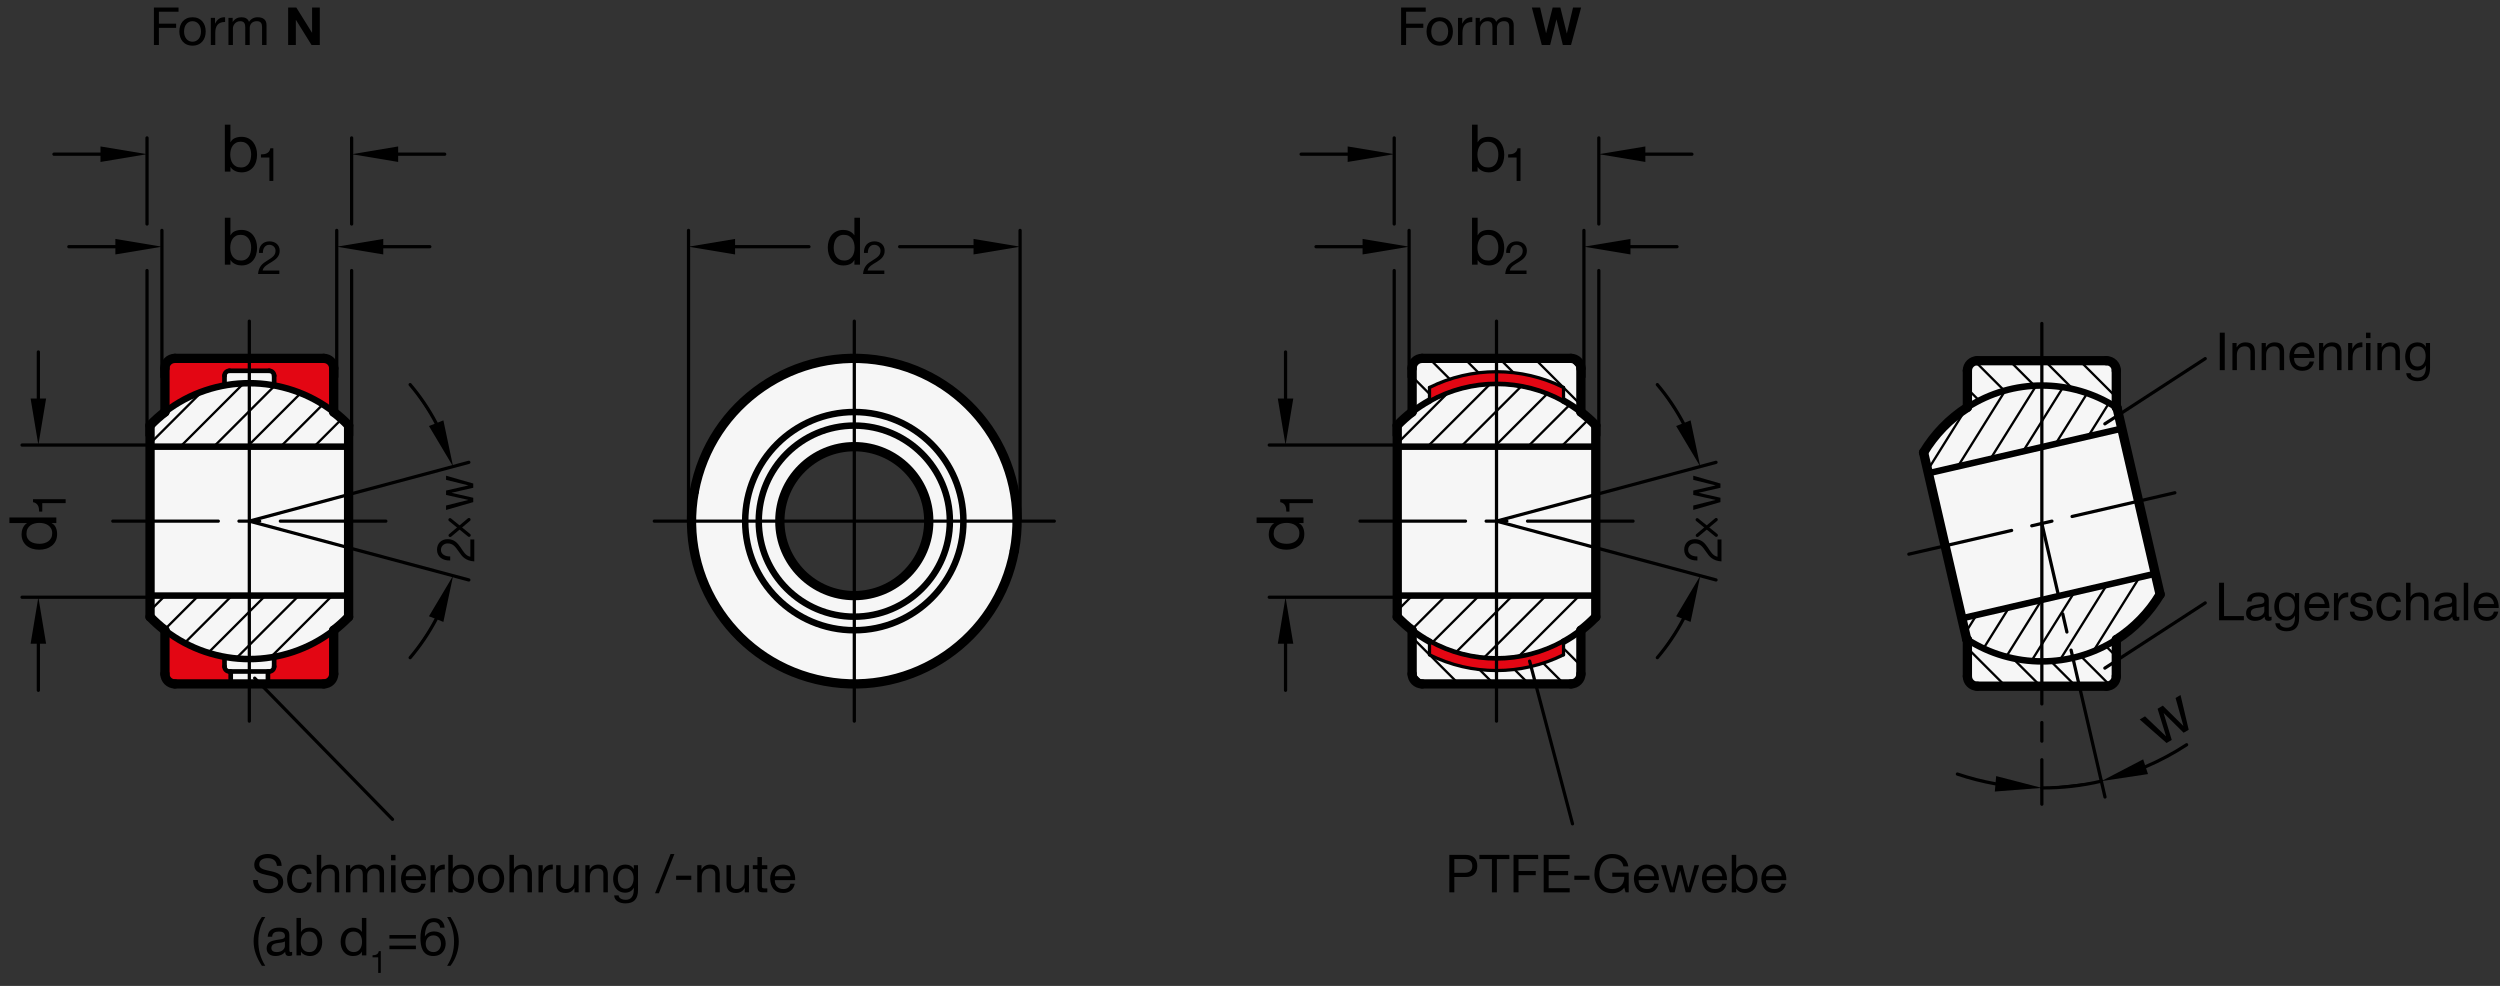 <?xml version="1.0" encoding="utf-8"?>
<!-- Generator: Adobe Illustrator 19.1.0, SVG Export Plug-In . SVG Version: 6.00 Build 0)  -->
<svg version="1.1" xmlns="http://www.w3.org/2000/svg" xmlns:xlink="http://www.w3.org/1999/xlink" x="0px" y="0px"
	 viewBox="0 0 380.699 150.136" enable-background="new 0 0 380.699 150.136" xml:space="preserve">
<rect x="0" y="0" width="380.699" height="150.136" fill="#333333" stroke="none"/>
<g id="MD_x5F_3_x5F_FUELLUNG_x5F_WS">
	<g id="LWPOLYLINE_10_">
		<path fill="#FFFFFF" d="M299.481,97.322l-6.561-28.417c1.665-2.775,3.948-5.127,6.672-6.874V56.44
			c0-0.835,0.677-1.512,1.512-1.512h19.654c0.835,0,1.512,0.677,1.512,1.512v5.591c0.037,0.024,0.075,0.048,0.112,0.072
			l6.561,28.417c-1.665,2.775-3.948,5.127-6.672,6.874v5.591c0,0.835-0.677,1.512-1.512,1.512h-8.504h-5.669h-5.48
			c-0.835,0-1.512-0.677-1.512-1.512l0-5.591C299.556,97.37,299.518,97.346,299.481,97.322z"/>
	</g>
	<g id="LWPOLYLINE_11_">
		<path fill="#FFFFFF" d="M212.77,93.941c0.706,0.732,1.464,1.411,2.268,2.033v6.657c0,0.835,0.677,1.512,1.512,1.512h8.504h5.669
			h8.504c0.835,0,1.512-0.677,1.512-1.512v-6.657c0.804-0.622,1.562-1.301,2.268-2.033V64.776c-0.706-0.732-1.464-1.411-2.268-2.033
			v-6.657c0-0.835-0.677-1.512-1.512-1.512h-8.504h-5.669h-8.504c-0.835,0-1.512,0.677-1.512,1.512v6.657
			c-0.804,0.622-1.562,1.301-2.268,2.033V93.941z"/>
	</g>
	<g id="LWPOLYLINE_12_">
		<path fill="#FFFFFF" d="M154.462,83.876l-13.03-4.518c0,6.262-5.076,11.339-11.339,11.339c-6.262,0-11.339-5.076-11.339-11.339
			c0-6.262,5.076-11.339,11.339-11.339c6.262,0,11.339,5.076,11.339,11.339L154.462,83.876c2.495-13.459-6.393-26.392-19.851-28.887
			s-26.392,6.393-28.887,19.851c-2.495,13.459,6.393,26.392,19.851,28.887C139.034,106.223,151.967,97.335,154.462,83.876z"/>
	</g>
	<g id="LWPOLYLINE_13_">
		<path fill="#FFFFFF" d="M22.849,93.941c0.706,0.732,1.464,1.411,2.268,2.033v6.657c0,0.835,0.677,1.512,1.512,1.512h8.504h5.669
			h8.504c0.835,0,1.512-0.677,1.512-1.512v-6.657c0.804-0.622,1.562-1.301,2.268-2.033V64.776c-0.706-0.732-1.464-1.411-2.268-2.033
			v-6.657c0-0.835-0.677-1.512-1.512-1.512h-8.504h-5.669h-8.504c-0.835,0-1.512,0.677-1.512,1.512v6.657
			c-0.804,0.622-1.562,1.301-2.268,2.033V93.941z"/>
	</g>
</g>
<g id="MD_x5F_3_x5F_FUELLUNG_x5F_GR">
	<g id="LWPOLYLINE_3_">
		<path fill="#F6F6F6" d="M22.849,93.941c0.706,0.732,1.464,1.411,2.268,2.033v6.657c0,0.835,0.677,1.512,1.512,1.512h8.504h5.669
			h8.504c0.835,0,1.512-0.677,1.512-1.512v-6.657c0.804-0.622,1.562-1.301,2.268-2.033V64.776c-0.706-0.732-1.464-1.411-2.268-2.033
			v-6.657c0-0.835-0.677-1.512-1.512-1.512h-8.504h-5.669h-8.504c-0.835,0-1.512,0.677-1.512,1.512v6.657
			c-0.804,0.622-1.562,1.301-2.268,2.033V93.941z"/>
	</g>
	<g id="LWPOLYLINE_4_">
		<path fill="#F6F6F6" d="M154.462,83.876l-13.03-4.518c0,6.262-5.076,11.339-11.339,11.339c-6.262,0-11.339-5.076-11.339-11.339
			c0-6.262,5.076-11.339,11.339-11.339c6.262,0,11.339,5.076,11.339,11.339L154.462,83.876c2.495-13.459-6.393-26.392-19.851-28.887
			s-26.392,6.393-28.887,19.851c-2.495,13.459,6.393,26.392,19.851,28.887C139.034,106.223,151.967,97.335,154.462,83.876z"/>
	</g>
	<g id="LWPOLYLINE_5_">
		<path fill="#F6F6F6" d="M212.77,93.941c0.706,0.732,1.464,1.411,2.268,2.033v6.657c0,0.835,0.677,1.512,1.512,1.512h8.504h5.669
			h8.504c0.835,0,1.512-0.677,1.512-1.512v-6.657c0.804-0.622,1.562-1.301,2.268-2.033V64.776c-0.706-0.732-1.464-1.411-2.268-2.033
			v-6.657c0-0.835-0.677-1.512-1.512-1.512h-8.504h-5.669h-8.504c-0.835,0-1.512,0.677-1.512,1.512v6.657
			c-0.804,0.622-1.562,1.301-2.268,2.033V93.941z"/>
	</g>
	<g id="LWPOLYLINE_7_">
		<path fill="#F6F6F6" d="M299.481,97.322l-6.561-28.417c1.665-2.775,3.948-5.127,6.672-6.874V56.44
			c0-0.835,0.677-1.512,1.512-1.512h19.654c0.835,0,1.512,0.677,1.512,1.512v5.591c0.037,0.024,0.075,0.048,0.112,0.072
			l6.561,28.417c-1.665,2.775-3.948,5.127-6.672,6.874v5.591c0,0.835-0.677,1.512-1.512,1.512h-8.504h-5.669h-5.48
			c-0.835,0-1.512-0.677-1.512-1.512l0-5.591C299.556,97.37,299.518,97.346,299.481,97.322z"/>
	</g>
</g>
<g id="MD_x5F_5_x5F_COLOR_x5F_RT">
	<g id="LWPOLYLINE">
		<path fill="#E30613" d="M35.132,102.253v1.89h-8.504c-0.835,0-1.512-0.677-1.512-1.512v-6.657
			c2.657,2.055,5.767,3.442,9.071,4.047v1.477c0,0.417,0.338,0.756,0.756,0.756H35.132z"/>
	</g>
	<g id="LWPOLYLINE_1_">
		<path fill="#E30613" d="M40.802,102.253v1.89h8.504c0.835,0,1.512-0.677,1.512-1.512v-6.657c-2.657,2.055-5.767,3.442-9.071,4.047
			v1.477c0,0.417-0.338,0.756-0.756,0.756H40.802z"/>
	</g>
	<g id="LWPOLYLINE_2_">
		<path fill="#E30613" d="M25.117,56.086v6.657c2.657-2.055,5.767-3.442,9.071-4.047V57.22c0-0.417,0.338-0.756,0.756-0.756h0.189
			h5.669h0.189c0.417,0,0.756,0.338,0.756,0.756v1.477c3.304,0.604,6.414,1.992,9.071,4.047v-6.657c0-0.835-0.677-1.512-1.512-1.512
			h-8.504h-5.669h-8.504C25.793,54.574,25.117,55.251,25.117,56.086z"/>
	</g>
	<g id="LWPOLYLINE_6_">
		<path fill="#E30613" d="M238.093,61.121c-6.341-3.548-14.069-3.548-20.409,0v-2.115c6.427-3.2,13.983-3.2,20.409,0V61.121z"/>
	</g>
	<g id="LWPOLYLINE_9_">
		<path fill="#E30613" d="M238.093,97.596c-6.341,3.548-14.069,3.548-20.409,0v2.115c6.427,3.2,13.983,3.2,20.409,0V97.596z"/>
	</g>
</g>
<g id="MD_x5F_1_x5F_070">
	<g id="LINE">
		
			<line fill="none" stroke="#000000" stroke-width="0.992" stroke-linecap="round" stroke-linejoin="round" stroke-miterlimit="10" x1="53.085" y1="90.697" x2="22.849" y2="90.697"/>
	</g>
	<g id="LINE_2_">
		
			<line fill="none" stroke="#000000" stroke-width="0.992" stroke-linecap="round" stroke-linejoin="round" stroke-miterlimit="10" x1="22.849" y1="68.02" x2="53.085" y2="68.02"/>
	</g>
	<g id="ARC_1_">
		
			<path fill="none" stroke="#000000" stroke-width="0.992" stroke-linecap="round" stroke-linejoin="round" stroke-miterlimit="10" d="
			M50.817,62.743c-7.567-5.853-18.133-5.853-25.701,0"/>
	</g>
	<g id="CIRCLE">
		
			<path fill="none" stroke="#000000" stroke-width="0.992" stroke-linecap="round" stroke-linejoin="round" stroke-miterlimit="10" d="
			M115.542,79.358c0-8.036,6.515-14.551,14.551-14.551c8.036,0,14.551,6.515,14.551,14.551s-6.515,14.551-14.551,14.551
			C122.057,93.91,115.542,87.395,115.542,79.358L115.542,79.358z"/>
	</g>
	<g id="CIRCLE_1_">
		
			<path fill="none" stroke="#000000" stroke-width="0.992" stroke-linecap="round" stroke-linejoin="round" stroke-miterlimit="10" d="
			M113.478,79.358c0-9.176,7.439-16.615,16.615-16.615c9.176,0,16.615,7.439,16.615,16.615s-7.439,16.615-16.615,16.615
			C120.917,95.974,113.478,88.535,113.478,79.358L113.478,79.358z"/>
	</g>
	<g id="LINE_27_">
		
			<line fill="none" stroke="#000000" stroke-width="0.992" stroke-linecap="round" stroke-linejoin="round" stroke-miterlimit="10" x1="243.006" y1="90.697" x2="212.77" y2="90.697"/>
	</g>
	<g id="LINE_29_">
		
			<line fill="none" stroke="#000000" stroke-width="0.992" stroke-linecap="round" stroke-linejoin="round" stroke-miterlimit="10" x1="212.77" y1="68.02" x2="243.006" y2="68.02"/>
	</g>
	<g id="LINE_52_">
		
			<line fill="none" stroke="#000000" stroke-width="0.992" stroke-linecap="round" stroke-linejoin="round" stroke-miterlimit="10" x1="328.213" y1="87.36" x2="298.752" y2="94.162"/>
	</g>
	<g id="LINE_54_">
		
			<line fill="none" stroke="#000000" stroke-width="0.992" stroke-linecap="round" stroke-linejoin="round" stroke-miterlimit="10" x1="293.65" y1="72.066" x2="323.112" y2="65.264"/>
	</g>
	<g id="ARC_40_">
		
			<path fill="none" stroke="#000000" stroke-width="0.992" stroke-linecap="round" stroke-linejoin="round" stroke-miterlimit="10" d="
			M25.117,95.974c7.567,5.853,18.133,5.853,25.701,0"/>
	</g>
	<g id="ARC_41_">
		
			<path fill="none" stroke="#000000" stroke-width="0.992" stroke-linecap="round" stroke-linejoin="round" stroke-miterlimit="10" d="
			M240.739,62.743c-0.837-0.647-1.721-1.23-2.646-1.744"/>
	</g>
	<g id="ARC_43_">
		
			<path fill="none" stroke="#000000" stroke-width="0.992" stroke-linecap="round" stroke-linejoin="round" stroke-miterlimit="10" d="
			M217.683,60.999c-0.925,0.514-1.809,1.097-2.646,1.744"/>
	</g>
	<g id="ARC_44_">
		
			<path fill="none" stroke="#000000" stroke-width="0.992" stroke-linecap="round" stroke-linejoin="round" stroke-miterlimit="10" d="
			M322.27,62.031c-6.91-4.431-15.767-4.431-22.677,0"/>
	</g>
	<g id="ARC_45_">
		
			<path fill="none" stroke="#000000" stroke-width="0.992" stroke-linecap="round" stroke-linejoin="round" stroke-miterlimit="10" d="
			M299.593,97.394c6.91,4.431,15.767,4.431,22.677,0"/>
	</g>
	<g id="ARC_48_">
		
			<path fill="none" stroke="#000000" stroke-width="0.992" stroke-linecap="round" stroke-linejoin="round" stroke-miterlimit="10" d="
			M238.093,97.718c0.925-0.514,1.809-1.097,2.646-1.744"/>
	</g>
	<g id="ARC_50_">
		
			<path fill="none" stroke="#000000" stroke-width="0.992" stroke-linecap="round" stroke-linejoin="round" stroke-miterlimit="10" d="
			M215.038,95.974c0.837,0.647,1.721,1.23,2.646,1.744"/>
	</g>
</g>
<g id="MD_x5F_1_x5F_100">
	<g id="LINE_1_">
		
			<line fill="none" stroke="#000000" stroke-width="1.417" stroke-linecap="round" stroke-linejoin="round" stroke-miterlimit="10" x1="26.628" y1="54.574" x2="49.306" y2="54.574"/>
	</g>
	<g id="ARC">
		
			<path fill="none" stroke="#000000" stroke-width="1.417" stroke-linecap="round" stroke-linejoin="round" stroke-miterlimit="10" d="
			M26.628,54.574c-0.835,0-1.512,0.677-1.512,1.512"/>
	</g>
	<g id="ARC_2_">
		
			<path fill="none" stroke="#000000" stroke-width="1.417" stroke-linecap="round" stroke-linejoin="round" stroke-miterlimit="10" d="
			M22.849,93.941c0.706,0.732,1.464,1.411,2.268,2.033"/>
	</g>
	<g id="LINE_3_">
		
			<line fill="none" stroke="#000000" stroke-width="1.417" stroke-linecap="round" stroke-linejoin="round" stroke-miterlimit="10" x1="25.117" y1="95.974" x2="25.117" y2="102.631"/>
	</g>
	<g id="LINE_4_">
		
			<line fill="none" stroke="#000000" stroke-width="1.417" stroke-linecap="round" stroke-linejoin="round" stroke-miterlimit="10" x1="22.849" y1="64.776" x2="22.849" y2="93.941"/>
	</g>
	<g id="ARC_3_">
		
			<path fill="none" stroke="#000000" stroke-width="1.417" stroke-linecap="round" stroke-linejoin="round" stroke-miterlimit="10" d="
			M25.117,62.743c-0.804,0.622-1.562,1.301-2.268,2.033"/>
	</g>
	<g id="LINE_5_">
		
			<line fill="none" stroke="#000000" stroke-width="1.417" stroke-linecap="round" stroke-linejoin="round" stroke-miterlimit="10" x1="25.117" y1="56.086" x2="25.117" y2="62.743"/>
	</g>
	<g id="ARC_4_">
		
			<path fill="none" stroke="#000000" stroke-width="1.417" stroke-linecap="round" stroke-linejoin="round" stroke-miterlimit="10" d="
			M105.724,74.841c-2.495,13.459,6.393,26.392,19.851,28.887c13.459,2.495,26.392-6.393,28.887-19.851"/>
	</g>
	<g id="ARC_5_">
		
			<path fill="none" stroke="#000000" stroke-width="1.417" stroke-linecap="round" stroke-linejoin="round" stroke-miterlimit="10" d="
			M50.817,95.974c0.804-0.622,1.562-1.301,2.268-2.033"/>
	</g>
	<g id="LINE_6_">
		
			<line fill="none" stroke="#000000" stroke-width="1.417" stroke-linecap="round" stroke-linejoin="round" stroke-miterlimit="10" x1="50.817" y1="95.974" x2="50.817" y2="102.631"/>
	</g>
	<g id="LINE_7_">
		
			<line fill="none" stroke="#000000" stroke-width="1.417" stroke-linecap="round" stroke-linejoin="round" stroke-miterlimit="10" x1="53.085" y1="64.776" x2="53.085" y2="93.941"/>
	</g>
	<g id="LINE_8_">
		
			<line fill="none" stroke="#000000" stroke-width="1.417" stroke-linecap="round" stroke-linejoin="round" stroke-miterlimit="10" x1="50.817" y1="56.086" x2="50.817" y2="62.743"/>
	</g>
	<g id="ARC_6_">
		
			<path fill="none" stroke="#000000" stroke-width="1.417" stroke-linecap="round" stroke-linejoin="round" stroke-miterlimit="10" d="
			M50.817,56.086c0-0.835-0.677-1.512-1.512-1.512"/>
	</g>
	<g id="ARC_7_">
		
			<path fill="none" stroke="#000000" stroke-width="1.417" stroke-linecap="round" stroke-linejoin="round" stroke-miterlimit="10" d="
			M53.085,64.776c-0.706-0.732-1.464-1.411-2.268-2.033"/>
	</g>
	<g id="CIRCLE_2_">
		
			<path fill="none" stroke="#000000" stroke-width="1.417" stroke-linecap="round" stroke-linejoin="round" stroke-miterlimit="10" d="
			M118.754,79.358c0-6.262,5.076-11.339,11.339-11.339c6.262,0,11.339,5.076,11.339,11.339c0,6.262-5.076,11.339-11.339,11.339
			C123.831,90.697,118.754,85.621,118.754,79.358L118.754,79.358z"/>
	</g>
	<g id="LINE_14_">
		
			<line fill="none" stroke="#000000" stroke-width="1.417" stroke-linecap="round" stroke-linejoin="round" stroke-miterlimit="10" x1="26.628" y1="104.143" x2="49.306" y2="104.143"/>
	</g>
	<g id="ARC_8_">
		
			<path fill="none" stroke="#000000" stroke-width="1.417" stroke-linecap="round" stroke-linejoin="round" stroke-miterlimit="10" d="
			M25.117,102.631c0,0.835,0.677,1.512,1.512,1.512"/>
	</g>
	<g id="ARC_9_">
		
			<path fill="none" stroke="#000000" stroke-width="1.417" stroke-linecap="round" stroke-linejoin="round" stroke-miterlimit="10" d="
			M49.306,104.143c0.835,0,1.512-0.677,1.512-1.512"/>
	</g>
	<g id="ARC_14_">
		
			<path fill="none" stroke="#000000" stroke-width="1.417" stroke-linecap="round" stroke-linejoin="round" stroke-miterlimit="10" d="
			M154.462,83.876c2.495-13.459-6.393-26.392-19.851-28.887s-26.392,6.393-28.887,19.851"/>
	</g>
	<g id="LINE_28_">
		
			<line fill="none" stroke="#000000" stroke-width="1.417" stroke-linecap="round" stroke-linejoin="round" stroke-miterlimit="10" x1="216.55" y1="54.574" x2="239.227" y2="54.574"/>
	</g>
	<g id="ARC_15_">
		
			<path fill="none" stroke="#000000" stroke-width="1.417" stroke-linecap="round" stroke-linejoin="round" stroke-miterlimit="10" d="
			M216.55,54.574c-0.835,0-1.512,0.677-1.512,1.512"/>
	</g>
	<g id="ARC_16_">
		
			<path fill="none" stroke="#000000" stroke-width="1.417" stroke-linecap="round" stroke-linejoin="round" stroke-miterlimit="10" d="
			M212.77,93.941c0.706,0.732,1.464,1.411,2.268,2.033"/>
	</g>
	<g id="LINE_30_">
		
			<line fill="none" stroke="#000000" stroke-width="1.417" stroke-linecap="round" stroke-linejoin="round" stroke-miterlimit="10" x1="215.038" y1="95.974" x2="215.038" y2="102.631"/>
	</g>
	<g id="LINE_31_">
		
			<line fill="none" stroke="#000000" stroke-width="1.417" stroke-linecap="round" stroke-linejoin="round" stroke-miterlimit="10" x1="212.77" y1="64.776" x2="212.77" y2="93.941"/>
	</g>
	<g id="ARC_17_">
		
			<path fill="none" stroke="#000000" stroke-width="1.417" stroke-linecap="round" stroke-linejoin="round" stroke-miterlimit="10" d="
			M215.038,62.743c-0.804,0.622-1.562,1.301-2.268,2.033"/>
	</g>
	<g id="LINE_32_">
		
			<line fill="none" stroke="#000000" stroke-width="1.417" stroke-linecap="round" stroke-linejoin="round" stroke-miterlimit="10" x1="215.038" y1="56.086" x2="215.038" y2="62.743"/>
	</g>
	<g id="ARC_18_">
		
			<path fill="none" stroke="#000000" stroke-width="1.417" stroke-linecap="round" stroke-linejoin="round" stroke-miterlimit="10" d="
			M240.739,95.974c0.804-0.622,1.562-1.301,2.268-2.033"/>
	</g>
	<g id="LINE_33_">
		
			<line fill="none" stroke="#000000" stroke-width="1.417" stroke-linecap="round" stroke-linejoin="round" stroke-miterlimit="10" x1="240.739" y1="95.974" x2="240.739" y2="102.631"/>
	</g>
	<g id="LINE_34_">
		
			<line fill="none" stroke="#000000" stroke-width="1.417" stroke-linecap="round" stroke-linejoin="round" stroke-miterlimit="10" x1="243.006" y1="64.776" x2="243.006" y2="93.941"/>
	</g>
	<g id="LINE_35_">
		
			<line fill="none" stroke="#000000" stroke-width="1.417" stroke-linecap="round" stroke-linejoin="round" stroke-miterlimit="10" x1="240.739" y1="56.086" x2="240.739" y2="62.743"/>
	</g>
	<g id="ARC_19_">
		
			<path fill="none" stroke="#000000" stroke-width="1.417" stroke-linecap="round" stroke-linejoin="round" stroke-miterlimit="10" d="
			M240.739,56.086c0-0.835-0.677-1.512-1.512-1.512"/>
	</g>
	<g id="ARC_20_">
		
			<path fill="none" stroke="#000000" stroke-width="1.417" stroke-linecap="round" stroke-linejoin="round" stroke-miterlimit="10" d="
			M243.006,64.776c-0.706-0.732-1.464-1.411-2.268-2.033"/>
	</g>
	<g id="LINE_40_">
		
			<line fill="none" stroke="#000000" stroke-width="1.417" stroke-linecap="round" stroke-linejoin="round" stroke-miterlimit="10" x1="216.55" y1="104.143" x2="239.227" y2="104.143"/>
	</g>
	<g id="ARC_21_">
		
			<path fill="none" stroke="#000000" stroke-width="1.417" stroke-linecap="round" stroke-linejoin="round" stroke-miterlimit="10" d="
			M215.038,102.631c0,0.835,0.677,1.512,1.512,1.512"/>
	</g>
	<g id="ARC_22_">
		
			<path fill="none" stroke="#000000" stroke-width="1.417" stroke-linecap="round" stroke-linejoin="round" stroke-miterlimit="10" d="
			M239.227,104.143c0.835,0,1.512-0.677,1.512-1.512"/>
	</g>
	<g id="LINE_53_">
		
			<line fill="none" stroke="#000000" stroke-width="1.417" stroke-linecap="round" stroke-linejoin="round" stroke-miterlimit="10" x1="301.105" y1="54.928" x2="320.758" y2="54.928"/>
	</g>
	<g id="ARC_25_">
		
			<path fill="none" stroke="#000000" stroke-width="1.417" stroke-linecap="round" stroke-linejoin="round" stroke-miterlimit="10" d="
			M301.105,54.928c-0.835,0-1.512,0.677-1.512,1.512"/>
	</g>
	<g id="LINE_55_">
		
			<line fill="none" stroke="#000000" stroke-width="1.417" stroke-linecap="round" stroke-linejoin="round" stroke-miterlimit="10" x1="292.921" y1="68.905" x2="299.481" y2="97.322"/>
	</g>
	<g id="ARC_26_">
		
			<path fill="none" stroke="#000000" stroke-width="1.417" stroke-linecap="round" stroke-linejoin="round" stroke-miterlimit="10" d="
			M299.593,62.031c-2.724,1.747-5.007,4.099-6.672,6.874"/>
	</g>
	<g id="LINE_56_">
		
			<line fill="none" stroke="#000000" stroke-width="1.417" stroke-linecap="round" stroke-linejoin="round" stroke-miterlimit="10" x1="299.593" y1="56.44" x2="299.593" y2="62.031"/>
	</g>
	<g id="LINE_57_">
		
			<line fill="none" stroke="#000000" stroke-width="1.417" stroke-linecap="round" stroke-linejoin="round" stroke-miterlimit="10" x1="322.382" y1="62.103" x2="328.942" y2="90.52"/>
	</g>
	<g id="LINE_58_">
		
			<line fill="none" stroke="#000000" stroke-width="1.417" stroke-linecap="round" stroke-linejoin="round" stroke-miterlimit="10" x1="322.27" y1="56.44" x2="322.27" y2="62.031"/>
	</g>
	<g id="ARC_27_">
		
			<path fill="none" stroke="#000000" stroke-width="1.417" stroke-linecap="round" stroke-linejoin="round" stroke-miterlimit="10" d="
			M322.27,56.44c0-0.835-0.677-1.512-1.512-1.512"/>
	</g>
	<g id="ARC_28_">
		
			<path fill="none" stroke="#000000" stroke-width="1.417" stroke-linecap="round" stroke-linejoin="round" stroke-miterlimit="10" d="
			M322.382,62.103c-0.037-0.024-0.074-0.048-0.112-0.072"/>
	</g>
	<g id="LINE_80_">
		
			<line fill="none" stroke="#000000" stroke-width="1.417" stroke-linecap="round" stroke-linejoin="round" stroke-miterlimit="10" x1="301.105" y1="104.497" x2="320.758" y2="104.497"/>
	</g>
	<g id="ARC_29_">
		
			<path fill="none" stroke="#000000" stroke-width="1.417" stroke-linecap="round" stroke-linejoin="round" stroke-miterlimit="10" d="
			M299.593,102.985c0,0.835,0.677,1.512,1.512,1.512"/>
	</g>
	<g id="ARC_30_">
		
			<path fill="none" stroke="#000000" stroke-width="1.417" stroke-linecap="round" stroke-linejoin="round" stroke-miterlimit="10" d="
			M299.481,97.322c0.037,0.024,0.074,0.048,0.112,0.072"/>
	</g>
	<g id="LINE_81_">
		
			<line fill="none" stroke="#000000" stroke-width="1.417" stroke-linecap="round" stroke-linejoin="round" stroke-miterlimit="10" x1="299.593" y1="102.985" x2="299.593" y2="97.394"/>
	</g>
	<g id="LINE_82_">
		
			<line fill="none" stroke="#000000" stroke-width="1.417" stroke-linecap="round" stroke-linejoin="round" stroke-miterlimit="10" x1="322.27" y1="102.985" x2="322.27" y2="97.394"/>
	</g>
	<g id="ARC_31_">
		
			<path fill="none" stroke="#000000" stroke-width="1.417" stroke-linecap="round" stroke-linejoin="round" stroke-miterlimit="10" d="
			M320.758,104.497c0.835,0,1.512-0.677,1.512-1.512"/>
	</g>
	<g id="ARC_32_">
		
			<path fill="none" stroke="#000000" stroke-width="1.417" stroke-linecap="round" stroke-linejoin="round" stroke-miterlimit="10" d="
			M322.27,97.394c2.724-1.747,5.007-4.099,6.672-6.874"/>
	</g>
</g>
<g id="MD_x5F_2_x5F_SCHRAFFUR">
	<g id="HATCH">
		<path fill-rule="evenodd" clip-rule="evenodd" fill="none" d="M27.702,61.033c-1.791,1.005-3.426,2.266-4.853,3.743v3.244h30.236
			v-3.244c-1.444-1.458-3.076-2.716-4.853-3.743C41.855,57.461,34.079,57.461,27.702,61.033L27.702,61.033z M22.849,90.697v3.244
			c0.658,0.739,1.422,1.377,2.268,1.891c7.567,5.853,18.133,5.853,25.701,0c0.845-0.515,1.61-1.152,2.268-1.891v-3.244H22.849
			L22.849,90.697z"/>
		
			<path fill="none" stroke="#000000" stroke-width="0.354" stroke-linecap="round" stroke-linejoin="round" stroke-miterlimit="10" d="
			M22.849,67.538l7.62-7.62 M27.459,68.02l9.542-9.542 M32.55,68.02l9.183-9.183 M37.641,68.02l8.022-8.022 M42.732,68.02l6.39-6.39
			 M22.849,92.994l2.297-2.297 M47.823,68.02l4.19-4.19 M25.109,95.826l5.128-5.128 M52.914,68.02l0.171-0.171 M28.327,97.699
			l7.001-7.001 M31.955,99.162l8.465-8.465 M36.168,100.04l9.343-9.343 M41.457,99.842l9.145-9.145 M50.198,96.192l2.887-2.887"/>
	</g>
	<g id="HATCH_1_">
		<path fill-rule="evenodd" clip-rule="evenodd" fill="none" d="M217.683,60.999c-1.816,1.009-3.471,2.282-4.913,3.777v3.244h30.236
			v-3.244c-1.442-1.495-3.098-2.768-4.913-3.777C231.747,57.472,224.029,57.472,217.683,60.999L217.683,60.999z M212.77,90.697
			v3.244c0.704,0.733,1.462,1.413,2.268,2.033c7.567,5.853,18.133,5.853,25.701,0c0.806-0.62,1.564-1.3,2.268-2.033v-3.244H212.77
			L212.77,90.697z"/>
		
			<path fill="none" stroke="#000000" stroke-width="0.354" stroke-linecap="round" stroke-linejoin="round" stroke-miterlimit="10" d="
			M212.77,67.538l7.623-7.623 M217.38,68.02l9.543-9.543 M222.471,68.02l9.185-9.185 M227.562,68.02l8.023-8.023 M232.653,68.02
			l6.394-6.394 M212.77,92.994l2.297-2.297 M237.745,68.02l4.196-4.196 M214.956,95.9l5.203-5.203 M242.836,68.02l0.171-0.171
			 M218.159,97.788l7.091-7.091 M221.764,99.274l8.577-8.577 M225.948,100.181l9.484-9.484 M231.184,100.036l9.339-9.339
			 M239.781,96.53l3.225-3.225"/>
	</g>
	<g id="LINE_44_">
		
			<line fill="none" stroke="#000000" stroke-width="0.354" stroke-linecap="round" stroke-linejoin="round" stroke-miterlimit="10" x1="215.071" y1="62.718" x2="215.038" y2="62.685"/>
	</g>
	<g id="LINE_45_">
		
			<line fill="none" stroke="#000000" stroke-width="0.354" stroke-linecap="round" stroke-linejoin="round" stroke-miterlimit="10" x1="217.683" y1="59.986" x2="215.038" y2="57.34"/>
	</g>
	<g id="LINE_46_">
		
			<line fill="none" stroke="#000000" stroke-width="0.354" stroke-linecap="round" stroke-linejoin="round" stroke-miterlimit="10" x1="220.78" y1="57.737" x2="217.617" y2="54.574"/>
	</g>
	<g id="LINE_47_">
		
			<line fill="none" stroke="#000000" stroke-width="0.354" stroke-linecap="round" stroke-linejoin="round" stroke-miterlimit="10" x1="225.157" y1="56.769" x2="222.962" y2="54.574"/>
	</g>
	<g id="LINE_48_">
		
			<line fill="none" stroke="#000000" stroke-width="0.354" stroke-linecap="round" stroke-linejoin="round" stroke-miterlimit="10" x1="230.487" y1="56.754" x2="228.307" y2="54.574"/>
	</g>
	<g id="LINE_49_">
		
			<line fill="none" stroke="#000000" stroke-width="0.354" stroke-linecap="round" stroke-linejoin="round" stroke-miterlimit="10" x1="240.739" y1="61.661" x2="238.093" y2="59.015"/>
	</g>
	<g id="LINE_50_">
		
			<line fill="none" stroke="#000000" stroke-width="0.354" stroke-linecap="round" stroke-linejoin="round" stroke-miterlimit="10" x1="238.075" y1="58.997" x2="233.652" y2="54.574"/>
	</g>
	<g id="LINE_51_">
		
			<line fill="none" stroke="#000000" stroke-width="0.354" stroke-linecap="round" stroke-linejoin="round" stroke-miterlimit="10" x1="240.739" y1="56.316" x2="238.997" y2="54.574"/>
	</g>
	<g id="LINE_63_">
		
			<line fill="none" stroke="#000000" stroke-width="0.354" stroke-linecap="round" stroke-linejoin="round" stroke-miterlimit="10" x1="215.038" y1="102.401" x2="216.779" y2="104.143"/>
	</g>
	<g id="LINE_64_">
		
			<line fill="none" stroke="#000000" stroke-width="0.354" stroke-linecap="round" stroke-linejoin="round" stroke-miterlimit="10" x1="217.702" y1="99.72" x2="222.124" y2="104.143"/>
	</g>
	<g id="LINE_65_">
		
			<line fill="none" stroke="#000000" stroke-width="0.354" stroke-linecap="round" stroke-linejoin="round" stroke-miterlimit="10" x1="225.29" y1="101.963" x2="227.469" y2="104.143"/>
	</g>
	<g id="LINE_66_">
		
			<line fill="none" stroke="#000000" stroke-width="0.354" stroke-linecap="round" stroke-linejoin="round" stroke-miterlimit="10" x1="230.619" y1="101.948" x2="232.814" y2="104.143"/>
	</g>
	<g id="LINE_67_">
		
			<line fill="none" stroke="#000000" stroke-width="0.354" stroke-linecap="round" stroke-linejoin="round" stroke-miterlimit="10" x1="234.996" y1="100.98" x2="238.159" y2="104.143"/>
	</g>
	<g id="LINE_68_">
		
			<line fill="none" stroke="#000000" stroke-width="0.354" stroke-linecap="round" stroke-linejoin="round" stroke-miterlimit="10" x1="238.093" y1="98.731" x2="240.739" y2="101.377"/>
	</g>
	<g id="LINE_69_">
		
			<line fill="none" stroke="#000000" stroke-width="0.354" stroke-linecap="round" stroke-linejoin="round" stroke-miterlimit="10" x1="215.071" y1="95.999" x2="215.038" y2="96.032"/>
	</g>
	<g id="LINE_70_">
		
			<line fill="none" stroke="#000000" stroke-width="0.354" stroke-linecap="round" stroke-linejoin="round" stroke-miterlimit="10" x1="301.483" y1="61.096" x2="299.593" y2="59.206"/>
	</g>
	<g id="LINE_71_">
		
			<line fill="none" stroke="#000000" stroke-width="0.354" stroke-linecap="round" stroke-linejoin="round" stroke-miterlimit="10" x1="305.341" y1="59.609" x2="300.712" y2="54.98"/>
	</g>
	<g id="LINE_72_">
		
			<line fill="none" stroke="#000000" stroke-width="0.354" stroke-linecap="round" stroke-linejoin="round" stroke-miterlimit="10" x1="309.952" y1="58.875" x2="306.005" y2="54.928"/>
	</g>
	<g id="LINE_73_">
		
			<line fill="none" stroke="#000000" stroke-width="0.354" stroke-linecap="round" stroke-linejoin="round" stroke-miterlimit="10" x1="315.86" y1="59.438" x2="311.35" y2="54.928"/>
	</g>
	<g id="LINE_74_">
		
			<line fill="none" stroke="#000000" stroke-width="0.354" stroke-linecap="round" stroke-linejoin="round" stroke-miterlimit="10" x1="322.27" y1="60.503" x2="316.695" y2="54.928"/>
	</g>
	<g id="LINE_75_">
		
			<line fill="none" stroke="#000000" stroke-width="0.354" stroke-linecap="round" stroke-linejoin="round" stroke-miterlimit="10" x1="305.407" y1="104.497" x2="299.593" y2="98.683"/>
	</g>
	<g id="LINE_76_">
		
			<line fill="none" stroke="#000000" stroke-width="0.354" stroke-linecap="round" stroke-linejoin="round" stroke-miterlimit="10" x1="310.752" y1="104.497" x2="306.5" y2="100.245"/>
	</g>
	<g id="LINE_77_">
		
			<line fill="none" stroke="#000000" stroke-width="0.354" stroke-linecap="round" stroke-linejoin="round" stroke-miterlimit="10" x1="316.098" y1="104.497" x2="312.275" y2="100.674"/>
	</g>
	<g id="LINE_78_">
		
			<line fill="none" stroke="#000000" stroke-width="0.354" stroke-linecap="round" stroke-linejoin="round" stroke-miterlimit="10" x1="321.33" y1="104.385" x2="316.821" y2="99.875"/>
	</g>
	<g id="LINE_79_">
		
			<line fill="none" stroke="#000000" stroke-width="0.354" stroke-linecap="round" stroke-linejoin="round" stroke-miterlimit="10" x1="322.27" y1="99.979" x2="320.633" y2="98.343"/>
	</g>
	<g id="HATCH_2_">
		<path fill-rule="evenodd" clip-rule="evenodd" fill="none" d="M296.89,64.258c-1.584,1.306-2.927,2.879-3.97,4.647l0.73,3.161
			l29.461-6.802l-0.73-3.161c-1.713-1.13-3.61-1.955-5.605-2.437C309.8,57.653,302.278,59.39,296.89,64.258L296.89,64.258z
			 M298.752,94.162l0.73,3.161c0.827,0.54,1.692,1.02,2.588,1.434c8.712,4.124,19.118,1.684,25.089-5.883
			c0.708-0.692,1.309-1.485,1.784-2.353l-0.73-3.161L298.752,94.162L298.752,94.162z"/>
		
			<path fill="none" stroke="#000000" stroke-width="0.354" stroke-linecap="round" stroke-linejoin="round" stroke-miterlimit="10" d="
			M293.542,71.597l5.537-8.861 M298.142,71.029l7.032-11.254 M303.103,69.883l6.791-10.868 M308.063,68.738l5.938-9.502
			 M313.024,67.593l4.745-7.594 M299.268,96.4l1.722-2.755 M317.985,66.448l3.14-5.025 M302.048,98.745l3.902-6.245 M322.945,65.302
			l0.128-0.205 M305.588,99.874l5.324-8.52 M309.432,100.516l6.44-10.307 M313.712,100.459l7.121-11.395 M318.8,99.111l6.994-11.192
			 M326.613,93.4l2.186-3.499"/>
	</g>
	<g id="LINE_135_">
		
			<line fill="none" stroke="#000000" stroke-width="0.354" stroke-linecap="round" stroke-linejoin="round" stroke-miterlimit="10" x1="215.038" y1="97.056" x2="217.683" y2="99.702"/>
	</g>
</g>
<g id="MD_x5F_1_x5F_035">
	<g id="LINE_9_">
		
			<line fill="none" stroke="#000000" stroke-width="0.496" stroke-linecap="round" stroke-linejoin="round" stroke-miterlimit="10" x1="37.967" y1="48.905" x2="37.967" y2="79.358"/>
	</g>
	<g id="LINE_10_">
		
			<line fill="none" stroke="#000000" stroke-width="0.496" stroke-linecap="round" stroke-linejoin="round" stroke-miterlimit="10" x1="42.691" y1="79.358" x2="58.754" y2="79.358"/>
	</g>
	<g id="LINE_11_">
		
			<line fill="none" stroke="#000000" stroke-width="0.496" stroke-linecap="round" stroke-linejoin="round" stroke-miterlimit="10" x1="17.18" y1="79.358" x2="33.243" y2="79.358"/>
	</g>
	<g id="LINE_12_">
		
			<line fill="none" stroke="#000000" stroke-width="0.496" stroke-linecap="round" stroke-linejoin="round" stroke-miterlimit="10" x1="36.392" y1="79.358" x2="39.542" y2="79.358"/>
	</g>
	<g id="LINE_13_">
		
			<line fill="none" stroke="#000000" stroke-width="0.496" stroke-linecap="round" stroke-linejoin="round" stroke-miterlimit="10" x1="130.093" y1="48.905" x2="130.093" y2="79.358"/>
	</g>
	<g id="LINE_23_">
		
			<line fill="none" stroke="#000000" stroke-width="0.496" stroke-linecap="round" stroke-linejoin="round" stroke-miterlimit="10" x1="37.967" y1="109.812" x2="37.967" y2="79.358"/>
	</g>
	<g id="LINE_24_">
		
			<line fill="none" stroke="#000000" stroke-width="0.496" stroke-linecap="round" stroke-linejoin="round" stroke-miterlimit="10" x1="99.639" y1="79.358" x2="130.093" y2="79.358"/>
	</g>
	<g id="LINE_25_">
		
			<line fill="none" stroke="#000000" stroke-width="0.496" stroke-linecap="round" stroke-linejoin="round" stroke-miterlimit="10" x1="130.093" y1="109.812" x2="130.093" y2="79.358"/>
	</g>
	<g id="LINE_26_">
		
			<line fill="none" stroke="#000000" stroke-width="0.496" stroke-linecap="round" stroke-linejoin="round" stroke-miterlimit="10" x1="160.546" y1="79.358" x2="130.093" y2="79.358"/>
	</g>
	<g id="LINE_36_">
		
			<line fill="none" stroke="#000000" stroke-width="0.496" stroke-linecap="round" stroke-linejoin="round" stroke-miterlimit="10" x1="227.888" y1="48.905" x2="227.888" y2="79.358"/>
	</g>
	<g id="LINE_37_">
		
			<line fill="none" stroke="#000000" stroke-width="0.496" stroke-linecap="round" stroke-linejoin="round" stroke-miterlimit="10" x1="232.613" y1="79.358" x2="248.676" y2="79.358"/>
	</g>
	<g id="LINE_38_">
		
			<line fill="none" stroke="#000000" stroke-width="0.496" stroke-linecap="round" stroke-linejoin="round" stroke-miterlimit="10" x1="207.101" y1="79.358" x2="223.164" y2="79.358"/>
	</g>
	<g id="LINE_39_">
		
			<line fill="none" stroke="#000000" stroke-width="0.496" stroke-linecap="round" stroke-linejoin="round" stroke-miterlimit="10" x1="226.313" y1="79.358" x2="229.463" y2="79.358"/>
	</g>
	<g id="LINE_41_">
		
			<line fill="none" stroke="#000000" stroke-width="0.496" stroke-linecap="round" stroke-linejoin="round" stroke-miterlimit="10" x1="227.888" y1="109.812" x2="227.888" y2="79.358"/>
	</g>
	<g id="ARC_23_">
		
			<path fill="none" stroke="#000000" stroke-width="0.496" stroke-linecap="round" stroke-linejoin="round" stroke-miterlimit="10" d="
			M238.093,61.121c-6.341-3.548-14.069-3.548-20.409,0"/>
	</g>
	<g id="ARC_24_">
		
			<path fill="none" stroke="#000000" stroke-width="0.496" stroke-linecap="round" stroke-linejoin="round" stroke-miterlimit="10" d="
			M238.093,59.006c-6.427-3.2-13.983-3.2-20.409,0"/>
	</g>
	<g id="LINE_42_">
		
			<line fill="none" stroke="#000000" stroke-width="0.496" stroke-linecap="round" stroke-linejoin="round" stroke-miterlimit="10" x1="217.683" y1="59.006" x2="217.683" y2="61.121"/>
	</g>
	<g id="LINE_43_">
		
			<line fill="none" stroke="#000000" stroke-width="0.496" stroke-linecap="round" stroke-linejoin="round" stroke-miterlimit="10" x1="238.093" y1="59.006" x2="238.093" y2="60.999"/>
	</g>
	<g id="LINE_59_">
		
			<line fill="none" stroke="#000000" stroke-width="0.496" stroke-linecap="round" stroke-linejoin="round" stroke-miterlimit="10" x1="310.932" y1="49.259" x2="310.932" y2="79.713"/>
	</g>
	<g id="LINE_60_">
		
			<line fill="none" stroke="#000000" stroke-width="0.496" stroke-linecap="round" stroke-linejoin="round" stroke-miterlimit="10" x1="315.535" y1="78.65" x2="331.186" y2="75.037"/>
	</g>
	<g id="LINE_61_">
		
			<line fill="none" stroke="#000000" stroke-width="0.496" stroke-linecap="round" stroke-linejoin="round" stroke-miterlimit="10" x1="290.677" y1="84.389" x2="306.328" y2="80.775"/>
	</g>
	<g id="LINE_62_">
		
			<line fill="none" stroke="#000000" stroke-width="0.496" stroke-linecap="round" stroke-linejoin="round" stroke-miterlimit="10" x1="309.397" y1="80.067" x2="312.466" y2="79.358"/>
	</g>
	<g id="LINE_83_">
		
			<line fill="none" stroke="#000000" stroke-width="0.496" stroke-linecap="round" stroke-linejoin="round" stroke-miterlimit="10" x1="314.747" y1="96.242" x2="314.11" y2="93.48"/>
	</g>
	<g id="LINE_84_">
		
			<line fill="none" stroke="#000000" stroke-width="0.496" stroke-linecap="round" stroke-linejoin="round" stroke-miterlimit="10" x1="313.472" y1="90.718" x2="310.932" y2="79.713"/>
	</g>
	<g id="LINE_86_">
		
			<line fill="none" stroke="#000000" stroke-width="0.496" stroke-linecap="round" stroke-linejoin="round" stroke-miterlimit="10" x1="310.932" y1="112.862" x2="310.932" y2="110.027"/>
	</g>
	<g id="LINE_87_">
		
			<line fill="none" stroke="#000000" stroke-width="0.496" stroke-linecap="round" stroke-linejoin="round" stroke-miterlimit="10" x1="310.932" y1="115.696" x2="310.932" y2="122.462"/>
	</g>
	<g id="LINE_88_">
		
			<line fill="none" stroke="#000000" stroke-width="0.496" stroke-linecap="round" stroke-linejoin="round" stroke-miterlimit="10" x1="310.932" y1="107.193" x2="310.932" y2="79.713"/>
	</g>
	<g id="ARC_46_">
		
			<path fill="none" stroke="#000000" stroke-width="0.496" stroke-linecap="round" stroke-linejoin="round" stroke-miterlimit="10" d="
			M217.683,97.596c6.341,3.548,14.069,3.548,20.409,0"/>
	</g>
	<g id="ARC_47_">
		
			<path fill="none" stroke="#000000" stroke-width="0.496" stroke-linecap="round" stroke-linejoin="round" stroke-miterlimit="10" d="
			M217.683,99.711c6.427,3.2,13.983,3.2,20.409,0"/>
	</g>
	<g id="LINE_130_">
		
			<line fill="none" stroke="#000000" stroke-width="0.496" stroke-linecap="round" stroke-linejoin="round" stroke-miterlimit="10" x1="217.683" y1="99.711" x2="217.683" y2="97.596"/>
	</g>
	<g id="LINE_131_">
		
			<line fill="none" stroke="#000000" stroke-width="0.496" stroke-linecap="round" stroke-linejoin="round" stroke-miterlimit="10" x1="238.093" y1="99.711" x2="238.093" y2="97.718"/>
	</g>
</g>
<g id="MD_x5F_1_x5F_050">
	<g id="LINE_15_">
		
			<line fill="none" stroke="#000000" stroke-width="0.709" stroke-linecap="round" stroke-linejoin="round" stroke-miterlimit="10" x1="35.132" y1="102.253" x2="35.132" y2="104.143"/>
	</g>
	<g id="LINE_16_">
		
			<line fill="none" stroke="#000000" stroke-width="0.709" stroke-linecap="round" stroke-linejoin="round" stroke-miterlimit="10" x1="40.802" y1="102.253" x2="40.802" y2="104.143"/>
	</g>
	<g id="LINE_17_">
		
			<line fill="none" stroke="#000000" stroke-width="0.709" stroke-linecap="round" stroke-linejoin="round" stroke-miterlimit="10" x1="34.187" y1="100.02" x2="34.187" y2="101.497"/>
	</g>
	<g id="LINE_18_">
		
			<line fill="none" stroke="#000000" stroke-width="0.709" stroke-linecap="round" stroke-linejoin="round" stroke-miterlimit="10" x1="34.943" y1="102.253" x2="40.991" y2="102.253"/>
	</g>
	<g id="ARC_10_">
		
			<path fill="none" stroke="#000000" stroke-width="0.709" stroke-linecap="round" stroke-linejoin="round" stroke-miterlimit="10" d="
			M34.187,101.497c0,0.417,0.338,0.756,0.756,0.756"/>
	</g>
	<g id="ARC_11_">
		
			<path fill="none" stroke="#000000" stroke-width="0.709" stroke-linecap="round" stroke-linejoin="round" stroke-miterlimit="10" d="
			M40.991,102.253c0.417,0,0.756-0.338,0.756-0.756"/>
	</g>
	<g id="LINE_19_">
		
			<line fill="none" stroke="#000000" stroke-width="0.709" stroke-linecap="round" stroke-linejoin="round" stroke-miterlimit="10" x1="41.746" y1="101.497" x2="41.746" y2="100.02"/>
	</g>
	<g id="LINE_20_">
		
			<line fill="none" stroke="#000000" stroke-width="0.709" stroke-linecap="round" stroke-linejoin="round" stroke-miterlimit="10" x1="34.187" y1="58.697" x2="34.187" y2="57.22"/>
	</g>
	<g id="LINE_21_">
		
			<line fill="none" stroke="#000000" stroke-width="0.709" stroke-linecap="round" stroke-linejoin="round" stroke-miterlimit="10" x1="34.943" y1="56.464" x2="40.991" y2="56.464"/>
	</g>
	<g id="ARC_12_">
		
			<path fill="none" stroke="#000000" stroke-width="0.709" stroke-linecap="round" stroke-linejoin="round" stroke-miterlimit="10" d="
			M34.943,56.464c-0.417,0-0.756,0.338-0.756,0.756"/>
	</g>
	<g id="ARC_13_">
		
			<path fill="none" stroke="#000000" stroke-width="0.709" stroke-linecap="round" stroke-linejoin="round" stroke-miterlimit="10" d="
			M41.746,57.22c0-0.417-0.338-0.756-0.756-0.756"/>
	</g>
	<g id="LINE_22_">
		
			<line fill="none" stroke="#000000" stroke-width="0.709" stroke-linecap="round" stroke-linejoin="round" stroke-miterlimit="10" x1="41.746" y1="57.22" x2="41.746" y2="58.697"/>
	</g>
	<g id="ARC_42_">
		
			<path fill="none" stroke="#000000" stroke-width="0.709" stroke-linecap="round" stroke-linejoin="round" stroke-miterlimit="10" d="
			M238.093,61.121c-6.34-3.549-14.069-3.549-20.409,0"/>
	</g>
	<g id="ARC_49_">
		
			<path fill="none" stroke="#000000" stroke-width="0.709" stroke-linecap="round" stroke-linejoin="round" stroke-miterlimit="10" d="
			M217.683,97.596c6.34,3.549,14.069,3.549,20.409,0"/>
	</g>
</g>
<g id="MD_x5F_2_x5F_BEMASSUNG">
	<g id="LINE_85_">
		
			<line stroke="#000000" stroke-width="0.496" stroke-linecap="round" stroke-linejoin="round" stroke-miterlimit="10" x1="315.385" y1="99.004" x2="320.548" y2="121.367"/>
	</g>
	<g id="ARC_33_">
		<path stroke="#000000" stroke-width="0.496" stroke-linecap="round" stroke-linejoin="round" stroke-miterlimit="10" d="
			M298.072,117.874c1.894,0.638,3.832,1.134,5.8,1.485"/>
	</g>
	<g id="ARC_34_">
		<path stroke="#000000" stroke-width="0.496" stroke-linecap="round" stroke-linejoin="round" stroke-miterlimit="10" d="
			M326.728,116.754c2.177-0.928,4.268-2.047,6.249-3.343"/>
	</g>
	<g id="SOLID">
		<polygon points="303.976,118.182 310.932,119.982 303.768,120.535 		"/>
	</g>
	<g id="SOLID_1_">
		<polygon points="327.094,117.877 319.99,118.95 326.362,115.631 		"/>
	</g>
	<g id="ARC_35_">
		<path stroke="#000000" stroke-width="0.496" stroke-linecap="round" stroke-linejoin="round" stroke-miterlimit="10" d="
			M310.932,119.982c3.055,0.018,6.101-0.33,9.073-1.034"/>
	</g>
	<g id="TEXT">
		<g>
			<path d="M333.294,111.121l-0.771,0.463l-3.02-2.985l-0.018,0.01l1.226,4.063l-0.79,0.474l-4.088-3.581l0.807-0.484l3.184,3.027
				l0.018-0.011l-1.287-4.166l0.798-0.479l3.106,3.074l0.018-0.011l-1.185-4.228l0.755-0.454L333.294,111.121z"/>
		</g>
	</g>
	<g id="LINE_89_">
		
			<line stroke="#000000" stroke-width="0.496" stroke-linecap="round" stroke-linejoin="round" stroke-miterlimit="10" x1="335.81" y1="54.612" x2="320.528" y2="64.541"/>
	</g>
	<g id="TEXT_1_">
		<g>
			<path d="M68.558,85.348c-0.289,0.014-0.556-0.014-0.801-0.084c-0.246-0.069-0.458-0.174-0.637-0.313
				c-0.179-0.14-0.319-0.315-0.421-0.527c-0.102-0.211-0.152-0.451-0.152-0.721c0-0.221,0.036-0.428,0.108-0.623
				c0.072-0.194,0.177-0.363,0.313-0.508s0.307-0.258,0.513-0.342c0.205-0.084,0.438-0.127,0.7-0.127
				c0.251,0,0.473,0.035,0.665,0.105c0.192,0.069,0.364,0.162,0.517,0.277c0.151,0.115,0.289,0.247,0.412,0.396
				c0.123,0.148,0.24,0.303,0.353,0.461c0.106,0.158,0.212,0.316,0.316,0.476c0.104,0.158,0.215,0.304,0.332,0.437
				c0.117,0.131,0.244,0.244,0.38,0.338c0.137,0.094,0.293,0.155,0.469,0.184v-2.623h0.601v3.337
				c-0.336-0.024-0.623-0.079-0.86-0.166c-0.238-0.087-0.445-0.193-0.621-0.32c-0.176-0.128-0.329-0.271-0.46-0.433
				s-0.258-0.332-0.381-0.516c-0.149-0.216-0.287-0.406-0.412-0.568c-0.126-0.164-0.252-0.3-0.381-0.408
				c-0.128-0.107-0.267-0.189-0.416-0.244c-0.149-0.056-0.323-0.084-0.521-0.084c-0.155,0-0.295,0.027-0.421,0.08
				c-0.125,0.053-0.233,0.123-0.324,0.213c-0.09,0.088-0.16,0.193-0.208,0.313c-0.048,0.121-0.072,0.248-0.072,0.383
				c0,0.178,0.042,0.33,0.125,0.457c0.082,0.127,0.19,0.232,0.324,0.314c0.133,0.081,0.284,0.14,0.452,0.176
				s0.338,0.052,0.509,0.047V85.348z"/>
		</g>
	</g>
	<g id="TEXT_2_">
		<g>
			<path d="M72.066,73.629v0.648l-3.291,0.758v0.014l3.291,0.75v0.662l-4.14,1.197v-0.678l3.387-0.844v-0.014l-3.387-0.75v-0.67
				l3.387-0.778v-0.015l-3.387-0.836V72.44L72.066,73.629z"/>
		</g>
	</g>
	<g id="LINE_90_">
		
			<line stroke="#000000" stroke-width="0.496" stroke-linecap="round" stroke-linejoin="round" stroke-miterlimit="10" x1="68.547" y1="81.532" x2="71.412" y2="79.121"/>
	</g>
	<g id="LINE_91_">
		
			<line stroke="#000000" stroke-width="0.496" stroke-linecap="round" stroke-linejoin="round" stroke-miterlimit="10" x1="37.967" y1="79.358" x2="71.393" y2="88.315"/>
	</g>
	<g id="LINE_92_">
		
			<line stroke="#000000" stroke-width="0.496" stroke-linecap="round" stroke-linejoin="round" stroke-miterlimit="10" x1="37.967" y1="79.358" x2="71.393" y2="70.402"/>
	</g>
	<g id="ARC_36_">
		<path stroke="#000000" stroke-width="0.496" stroke-linecap="round" stroke-linejoin="round" stroke-miterlimit="10" d="
			M62.457,100.149c1.533-1.806,2.862-3.777,3.963-5.875"/>
	</g>
	<g id="ARC_37_">
		<path stroke="#000000" stroke-width="0.496" stroke-linecap="round" stroke-linejoin="round" stroke-miterlimit="10" d="
			M66.419,64.443c-1.1-2.099-2.429-4.069-3.963-5.875"/>
	</g>
	<g id="SOLID_2_">
		<polygon points="65.319,93.844 68.997,87.673 67.519,94.704 		"/>
	</g>
	<g id="SOLID_3_">
		<polygon points="67.519,64.013 68.997,71.044 65.319,64.873 		"/>
	</g>
	<g id="LINE_93_">
		
			<line stroke="#000000" stroke-width="0.496" stroke-linecap="round" stroke-linejoin="round" stroke-miterlimit="10" x1="68.527" y1="79.144" x2="71.432" y2="81.509"/>
	</g>
	<g id="LINE_94_">
		
			<line stroke="#000000" stroke-width="0.496" stroke-linecap="round" stroke-linejoin="round" stroke-miterlimit="10" x1="5.841" y1="60.685" x2="5.841" y2="53.599"/>
	</g>
	<g id="TEXT_3_">
		<g>
			<path d="M9.997,76.018v0.596h-3.56v1.289H5.96c0-0.168-0.013-0.332-0.038-0.49c-0.025-0.159-0.073-0.303-0.144-0.432
				c-0.07-0.128-0.166-0.236-0.287-0.326c-0.122-0.088-0.275-0.148-0.463-0.182v-0.455H9.997z"/>
		</g>
	</g>
	<g id="TEXT_4_">
		<g>
			<path d="M8.578,78.805v0.852h-0.7v0.02c0.286,0.141,0.495,0.361,0.625,0.661s0.195,0.63,0.195,0.991
				c0,0.4-0.073,0.748-0.22,1.045c-0.147,0.298-0.346,0.545-0.596,0.741c-0.251,0.197-0.539,0.346-0.866,0.446
				c-0.327,0.1-0.674,0.149-1.041,0.149s-0.712-0.048-1.036-0.146c-0.323-0.096-0.608-0.243-0.855-0.439
				c-0.247-0.197-0.442-0.444-0.586-0.741s-0.215-0.642-0.215-1.036c0-0.133,0.014-0.277,0.04-0.43
				c0.026-0.154,0.071-0.308,0.135-0.461s0.147-0.299,0.251-0.436s0.231-0.252,0.385-0.346v-0.02H1.432v-0.852H8.578z M6.036,82.809
				c0.24,0,0.475-0.031,0.705-0.095s0.436-0.16,0.616-0.29c0.18-0.131,0.323-0.297,0.43-0.5c0.107-0.204,0.16-0.442,0.16-0.717
				c0-0.286-0.057-0.529-0.17-0.73c-0.113-0.199-0.262-0.363-0.445-0.49s-0.392-0.219-0.626-0.275
				c-0.233-0.057-0.47-0.085-0.71-0.085c-0.254,0-0.499,0.03-0.736,0.091c-0.236,0.06-0.445,0.154-0.625,0.285
				c-0.181,0.13-0.325,0.299-0.436,0.505c-0.11,0.207-0.165,0.458-0.165,0.751s0.057,0.539,0.17,0.735
				c0.113,0.197,0.264,0.355,0.45,0.476c0.188,0.12,0.4,0.207,0.641,0.26C5.535,82.784,5.782,82.809,6.036,82.809z"/>
		</g>
	</g>
	<g id="LINE_95_">
		
			<line stroke="#000000" stroke-width="0.496" stroke-linecap="round" stroke-linejoin="round" stroke-miterlimit="10" x1="22.849" y1="67.772" x2="3.361" y2="67.772"/>
	</g>
	<g id="SOLID_4_">
		<polygon points="4.66,60.685 5.841,67.772 7.022,60.685 		"/>
	</g>
	<g id="LINE_96_">
		
			<line stroke="#000000" stroke-width="0.496" stroke-linecap="round" stroke-linejoin="round" stroke-miterlimit="10" x1="5.841" y1="98.032" x2="5.841" y2="105.118"/>
	</g>
	<g id="LINE_97_">
		
			<line stroke="#000000" stroke-width="0.496" stroke-linecap="round" stroke-linejoin="round" stroke-miterlimit="10" x1="22.849" y1="90.945" x2="3.361" y2="90.945"/>
	</g>
	<g id="SOLID_5_">
		<polygon points="4.66,98.032 5.841,90.945 7.022,98.032 		"/>
	</g>
	<g id="TEXT_5_">
		<g>
			<path d="M41.622,27.549h-0.595v-3.56h-1.29v-0.477c0.168,0,0.332-0.013,0.491-0.038s0.302-0.073,0.431-0.144
				s0.237-0.166,0.326-0.287c0.088-0.122,0.149-0.275,0.182-0.463h0.455V27.549z"/>
		</g>
	</g>
	<g id="TEXT_6_">
		<g>
			<path d="M39.436,38.513c-0.014-0.252,0.013-0.485,0.081-0.7c0.068-0.215,0.169-0.401,0.305-0.558
				c0.135-0.156,0.306-0.279,0.511-0.368c0.206-0.088,0.439-0.133,0.701-0.133c0.215,0,0.417,0.031,0.606,0.095
				c0.189,0.063,0.354,0.154,0.494,0.273s0.251,0.269,0.333,0.448c0.082,0.18,0.123,0.384,0.123,0.613
				c0,0.22-0.034,0.413-0.102,0.581c-0.068,0.168-0.158,0.319-0.27,0.452s-0.241,0.254-0.385,0.361
				c-0.145,0.107-0.294,0.21-0.448,0.308c-0.154,0.094-0.309,0.186-0.463,0.277c-0.154,0.091-0.295,0.188-0.424,0.29
				c-0.128,0.104-0.238,0.214-0.329,0.333c-0.091,0.119-0.151,0.256-0.179,0.41h2.55v0.525h-3.244
				c0.023-0.294,0.077-0.545,0.161-0.753c0.084-0.208,0.188-0.389,0.312-0.543c0.124-0.154,0.264-0.289,0.42-0.403
				c0.156-0.114,0.323-0.226,0.501-0.333c0.21-0.131,0.395-0.251,0.554-0.36c0.159-0.109,0.291-0.221,0.396-0.333
				s0.185-0.233,0.238-0.364s0.081-0.282,0.081-0.455c0-0.136-0.026-0.259-0.077-0.368s-0.12-0.204-0.207-0.284
				c-0.086-0.079-0.188-0.14-0.305-0.182s-0.241-0.063-0.372-0.063c-0.173,0-0.321,0.036-0.445,0.108
				c-0.124,0.073-0.226,0.168-0.305,0.284c-0.08,0.117-0.137,0.249-0.172,0.396c-0.035,0.147-0.05,0.296-0.045,0.445H39.436z"/>
		</g>
	</g>
	<g id="TEXT_7_">
		<g>
			<path d="M34.24,33.157h0.851v2.672h0.02c0.14-0.286,0.36-0.495,0.661-0.625s0.63-0.195,0.991-0.195c0.4,0,0.749,0.073,1.046,0.22
				c0.297,0.147,0.544,0.346,0.741,0.596c0.197,0.251,0.346,0.539,0.446,0.866s0.15,0.674,0.15,1.041S39.096,38.445,39,38.772
				s-0.244,0.612-0.44,0.855c-0.197,0.244-0.444,0.438-0.741,0.581c-0.297,0.143-0.643,0.215-1.036,0.215
				c-0.133,0-0.277-0.014-0.43-0.04c-0.154-0.026-0.307-0.072-0.46-0.135c-0.154-0.063-0.299-0.147-0.436-0.251
				c-0.137-0.103-0.252-0.231-0.345-0.385h-0.02v0.69H34.24V33.157z M38.244,37.671c0-0.24-0.032-0.475-0.095-0.705
				s-0.16-0.436-0.29-0.616c-0.13-0.18-0.297-0.323-0.5-0.43c-0.204-0.107-0.442-0.16-0.716-0.16c-0.287,0-0.53,0.057-0.73,0.17
				s-0.364,0.262-0.491,0.445c-0.126,0.184-0.218,0.393-0.275,0.626c-0.057,0.233-0.085,0.47-0.085,0.71
				c0,0.254,0.03,0.499,0.09,0.736c0.06,0.236,0.155,0.445,0.285,0.625c0.13,0.181,0.299,0.325,0.505,0.436
				c0.207,0.11,0.457,0.165,0.751,0.165c0.287,0,0.53-0.057,0.73-0.17s0.36-0.264,0.48-0.45s0.207-0.4,0.26-0.641
				S38.244,37.925,38.244,37.671z"/>
		</g>
	</g>
	<g id="TEXT_8_">
		<g>
			<path d="M34.24,18.984h0.851v2.672h0.02c0.14-0.286,0.36-0.495,0.661-0.625s0.63-0.195,0.991-0.195c0.4,0,0.749,0.073,1.046,0.22
				c0.297,0.147,0.544,0.346,0.741,0.596c0.197,0.251,0.346,0.539,0.446,0.866s0.15,0.674,0.15,1.041S39.096,24.272,39,24.599
				s-0.244,0.612-0.44,0.855c-0.197,0.244-0.444,0.438-0.741,0.581c-0.297,0.143-0.643,0.215-1.036,0.215
				c-0.133,0-0.277-0.014-0.43-0.04c-0.154-0.026-0.307-0.072-0.46-0.135c-0.154-0.063-0.299-0.147-0.436-0.251
				c-0.137-0.103-0.252-0.231-0.345-0.385h-0.02v0.69H34.24V18.984z M38.244,23.498c0-0.24-0.032-0.475-0.095-0.705
				s-0.16-0.436-0.29-0.616c-0.13-0.18-0.297-0.323-0.5-0.43c-0.204-0.107-0.442-0.16-0.716-0.16c-0.287,0-0.53,0.057-0.73,0.17
				s-0.364,0.262-0.491,0.445c-0.126,0.184-0.218,0.393-0.275,0.626c-0.057,0.233-0.085,0.47-0.085,0.71
				c0,0.254,0.03,0.499,0.09,0.736c0.06,0.236,0.155,0.445,0.285,0.625c0.13,0.181,0.299,0.325,0.505,0.436
				c0.207,0.11,0.457,0.165,0.751,0.165c0.287,0,0.53-0.057,0.73-0.17s0.36-0.264,0.48-0.45s0.207-0.4,0.26-0.641
				S38.244,23.751,38.244,23.498z"/>
		</g>
	</g>
	<g id="LINE_98_">
		
			<line stroke="#000000" stroke-width="0.496" stroke-linecap="round" stroke-linejoin="round" stroke-miterlimit="10" x1="60.632" y1="23.481" x2="67.719" y2="23.481"/>
	</g>
	<g id="LINE_99_">
		
			<line stroke="#000000" stroke-width="0.496" stroke-linecap="round" stroke-linejoin="round" stroke-miterlimit="10" x1="58.365" y1="37.566" x2="65.451" y2="37.566"/>
	</g>
	<g id="SOLID_6_">
		<polygon points="58.365,36.385 51.278,37.566 58.365,38.747 		"/>
	</g>
	<g id="LINE_100_">
		
			<line stroke="#000000" stroke-width="0.496" stroke-linecap="round" stroke-linejoin="round" stroke-miterlimit="10" x1="51.278" y1="57.409" x2="51.278" y2="35.086"/>
	</g>
	<g id="LINE_101_">
		
			<line stroke="#000000" stroke-width="0.496" stroke-linecap="round" stroke-linejoin="round" stroke-miterlimit="10" x1="53.546" y1="66.315" x2="53.546" y2="41.198"/>
	</g>
	<g id="SOLID_7_">
		<polygon points="60.632,22.3 53.546,23.481 60.632,24.662 		"/>
	</g>
	<g id="LINE_102_">
		
			<line stroke="#000000" stroke-width="0.496" stroke-linecap="round" stroke-linejoin="round" stroke-miterlimit="10" x1="53.546" y1="34.111" x2="53.546" y2="21.001"/>
	</g>
	<g id="LINE_103_">
		
			<line stroke="#000000" stroke-width="0.496" stroke-linecap="round" stroke-linejoin="round" stroke-miterlimit="10" x1="15.302" y1="23.481" x2="8.215" y2="23.481"/>
	</g>
	<g id="LINE_104_">
		
			<line stroke="#000000" stroke-width="0.496" stroke-linecap="round" stroke-linejoin="round" stroke-miterlimit="10" x1="17.569" y1="37.566" x2="10.483" y2="37.566"/>
	</g>
	<g id="SOLID_8_">
		<polygon points="17.569,36.385 24.656,37.566 17.569,38.747 		"/>
	</g>
	<g id="LINE_105_">
		
			<line stroke="#000000" stroke-width="0.496" stroke-linecap="round" stroke-linejoin="round" stroke-miterlimit="10" x1="24.656" y1="57.409" x2="24.656" y2="35.086"/>
	</g>
	<g id="LINE_106_">
		
			<line stroke="#000000" stroke-width="0.496" stroke-linecap="round" stroke-linejoin="round" stroke-miterlimit="10" x1="22.388" y1="66.315" x2="22.388" y2="41.198"/>
	</g>
	<g id="SOLID_9_">
		<polygon points="15.302,22.3 22.388,23.481 15.302,24.662 		"/>
	</g>
	<g id="LINE_107_">
		
			<line stroke="#000000" stroke-width="0.496" stroke-linecap="round" stroke-linejoin="round" stroke-miterlimit="10" x1="22.388" y1="34.111" x2="22.388" y2="21.001"/>
	</g>
	<g id="LINE_108_">
		
			<line stroke="#000000" stroke-width="0.496" stroke-linecap="round" stroke-linejoin="round" stroke-miterlimit="10" x1="148.25" y1="37.566" x2="136.999" y2="37.566"/>
	</g>
	<g id="TEXT_9_">
		<g>
			<path d="M131.562,38.513c-0.014-0.252,0.013-0.485,0.081-0.7c0.068-0.215,0.169-0.401,0.305-0.558
				c0.135-0.156,0.306-0.279,0.511-0.368c0.206-0.088,0.439-0.133,0.701-0.133c0.215,0,0.417,0.031,0.606,0.095
				c0.189,0.063,0.354,0.154,0.494,0.273s0.251,0.269,0.333,0.448c0.082,0.18,0.123,0.384,0.123,0.613
				c0,0.22-0.034,0.413-0.102,0.581c-0.068,0.168-0.158,0.319-0.27,0.452s-0.241,0.254-0.385,0.361
				c-0.145,0.107-0.294,0.21-0.448,0.308c-0.154,0.094-0.309,0.186-0.463,0.277c-0.154,0.091-0.295,0.188-0.424,0.29
				c-0.128,0.104-0.238,0.214-0.329,0.333c-0.091,0.119-0.151,0.256-0.179,0.41h2.55v0.525h-3.244
				c0.023-0.294,0.077-0.545,0.161-0.753c0.084-0.208,0.188-0.389,0.312-0.543c0.124-0.154,0.264-0.289,0.42-0.403
				c0.156-0.114,0.323-0.226,0.501-0.333c0.21-0.131,0.395-0.251,0.554-0.36c0.159-0.109,0.291-0.221,0.396-0.333
				s0.185-0.233,0.238-0.364s0.081-0.282,0.081-0.455c0-0.136-0.026-0.259-0.077-0.368s-0.12-0.204-0.207-0.284
				c-0.086-0.079-0.188-0.14-0.305-0.182s-0.241-0.063-0.372-0.063c-0.173,0-0.321,0.036-0.445,0.108
				c-0.124,0.073-0.226,0.168-0.305,0.284c-0.08,0.117-0.137,0.249-0.172,0.396c-0.035,0.147-0.05,0.296-0.045,0.445H131.562z"/>
		</g>
	</g>
	<g id="TEXT_10_">
		<g>
			<path d="M130.96,40.304h-0.851v-0.7h-0.02c-0.14,0.286-0.36,0.495-0.661,0.625s-0.63,0.195-0.991,0.195
				c-0.4,0-0.749-0.073-1.046-0.22c-0.297-0.147-0.544-0.346-0.741-0.596c-0.197-0.251-0.346-0.539-0.446-0.866
				s-0.15-0.674-0.15-1.041s0.048-0.712,0.145-1.036c0.097-0.323,0.244-0.608,0.44-0.855s0.444-0.442,0.741-0.586
				s0.642-0.215,1.036-0.215c0.133,0,0.277,0.014,0.43,0.04s0.307,0.071,0.46,0.135s0.299,0.147,0.436,0.251
				s0.252,0.231,0.345,0.385h0.02v-2.662h0.851V40.304z M126.957,37.762c0,0.24,0.032,0.475,0.095,0.705
				c0.063,0.23,0.16,0.436,0.29,0.616c0.13,0.18,0.297,0.323,0.5,0.43c0.204,0.107,0.442,0.16,0.716,0.16
				c0.287,0,0.53-0.057,0.73-0.17s0.364-0.262,0.491-0.445c0.126-0.184,0.218-0.392,0.275-0.626c0.057-0.233,0.085-0.47,0.085-0.71
				c0-0.254-0.03-0.499-0.09-0.736c-0.06-0.236-0.155-0.445-0.285-0.625c-0.13-0.181-0.299-0.325-0.505-0.436
				c-0.207-0.11-0.458-0.165-0.751-0.165s-0.539,0.057-0.735,0.17c-0.197,0.113-0.355,0.264-0.476,0.45
				c-0.12,0.188-0.207,0.4-0.26,0.641C126.983,37.261,126.957,37.508,126.957,37.762z"/>
		</g>
	</g>
	<g id="LINE_109_">
		
			<line stroke="#000000" stroke-width="0.496" stroke-linecap="round" stroke-linejoin="round" stroke-miterlimit="10" x1="155.337" y1="79.112" x2="155.337" y2="35.086"/>
	</g>
	<g id="SOLID_10_">
		<polygon points="148.25,36.385 155.337,37.566 148.25,38.747 		"/>
	</g>
	<g id="LINE_110_">
		
			<line stroke="#000000" stroke-width="0.496" stroke-linecap="round" stroke-linejoin="round" stroke-miterlimit="10" x1="111.936" y1="37.566" x2="123.187" y2="37.566"/>
	</g>
	<g id="LINE_111_">
		
			<line stroke="#000000" stroke-width="0.496" stroke-linecap="round" stroke-linejoin="round" stroke-miterlimit="10" x1="104.849" y1="79.112" x2="104.849" y2="35.086"/>
	</g>
	<g id="SOLID_11_">
		<polygon points="111.936,36.385 104.849,37.566 111.936,38.747 		"/>
	</g>
	<g id="LINE_112_">
		
			<line stroke="#000000" stroke-width="0.496" stroke-linecap="round" stroke-linejoin="round" stroke-miterlimit="10" x1="38.78" y1="103.267" x2="59.772" y2="124.772"/>
	</g>
	<g id="TEXT_11_">
		<g>
			<path d="M258.479,85.348c-0.289,0.014-0.556-0.014-0.801-0.084c-0.246-0.069-0.458-0.174-0.637-0.313
				c-0.179-0.14-0.319-0.315-0.421-0.527c-0.102-0.211-0.152-0.451-0.152-0.721c0-0.221,0.036-0.428,0.108-0.623
				c0.072-0.194,0.177-0.363,0.313-0.508s0.307-0.258,0.513-0.342c0.205-0.084,0.438-0.127,0.7-0.127
				c0.251,0,0.473,0.035,0.665,0.105c0.192,0.069,0.364,0.162,0.517,0.277c0.151,0.115,0.289,0.247,0.412,0.396
				c0.123,0.148,0.24,0.303,0.353,0.461c0.106,0.158,0.212,0.316,0.316,0.476c0.104,0.158,0.215,0.304,0.332,0.437
				c0.117,0.131,0.244,0.244,0.38,0.338c0.137,0.094,0.293,0.155,0.469,0.184v-2.623h0.601v3.337
				c-0.336-0.024-0.623-0.079-0.86-0.166c-0.238-0.087-0.445-0.193-0.621-0.32c-0.176-0.128-0.329-0.271-0.46-0.433
				s-0.258-0.332-0.381-0.516c-0.149-0.216-0.287-0.406-0.412-0.568c-0.126-0.164-0.252-0.3-0.381-0.408
				c-0.128-0.107-0.267-0.189-0.416-0.244c-0.149-0.056-0.323-0.084-0.521-0.084c-0.155,0-0.295,0.027-0.421,0.08
				c-0.125,0.053-0.233,0.123-0.324,0.213c-0.09,0.088-0.16,0.193-0.208,0.313c-0.048,0.121-0.072,0.248-0.072,0.383
				c0,0.178,0.042,0.33,0.125,0.457c0.082,0.127,0.19,0.232,0.324,0.314c0.133,0.081,0.284,0.14,0.452,0.176
				s0.338,0.052,0.509,0.047V85.348z"/>
		</g>
	</g>
	<g id="TEXT_12_">
		<g>
			<path d="M261.988,73.629v0.648l-3.291,0.758v0.014l3.291,0.75v0.662l-4.14,1.197v-0.678l3.387-0.844v-0.014l-3.387-0.75v-0.67
				l3.387-0.778v-0.015l-3.387-0.836V72.44L261.988,73.629z"/>
		</g>
	</g>
	<g id="LINE_113_">
		
			<line stroke="#000000" stroke-width="0.496" stroke-linecap="round" stroke-linejoin="round" stroke-miterlimit="10" x1="227.888" y1="79.358" x2="261.314" y2="88.315"/>
	</g>
	<g id="LINE_114_">
		
			<line stroke="#000000" stroke-width="0.496" stroke-linecap="round" stroke-linejoin="round" stroke-miterlimit="10" x1="227.888" y1="79.358" x2="261.314" y2="70.402"/>
	</g>
	<g id="ARC_38_">
		<path stroke="#000000" stroke-width="0.496" stroke-linecap="round" stroke-linejoin="round" stroke-miterlimit="10" d="
			M252.378,100.149c1.533-1.806,2.862-3.777,3.963-5.875"/>
	</g>
	<g id="ARC_39_">
		<path stroke="#000000" stroke-width="0.496" stroke-linecap="round" stroke-linejoin="round" stroke-miterlimit="10" d="
			M256.34,64.443c-1.1-2.099-2.429-4.069-3.963-5.875"/>
	</g>
	<g id="SOLID_12_">
		<polygon points="255.24,93.844 258.918,87.673 257.441,94.704 		"/>
	</g>
	<g id="SOLID_13_">
		<polygon points="257.441,64.013 258.918,71.044 255.24,64.873 		"/>
	</g>
	<g id="LINE_115_">
		
			<line stroke="#000000" stroke-width="0.496" stroke-linecap="round" stroke-linejoin="round" stroke-miterlimit="10" x1="195.762" y1="60.685" x2="195.762" y2="53.599"/>
	</g>
	<g id="TEXT_13_">
		<g>
			<path d="M199.918,76.018v0.596h-3.56v1.289h-0.477c0-0.168-0.013-0.332-0.038-0.49c-0.025-0.159-0.073-0.303-0.144-0.432
				c-0.07-0.128-0.166-0.236-0.287-0.326c-0.122-0.088-0.275-0.148-0.463-0.182v-0.455H199.918z"/>
		</g>
	</g>
	<g id="TEXT_14_">
		<g>
			<path d="M198.5,78.805v0.852h-0.7v0.02c0.286,0.141,0.495,0.361,0.625,0.661s0.195,0.63,0.195,0.991
				c0,0.4-0.073,0.748-0.22,1.045c-0.147,0.298-0.346,0.545-0.596,0.741c-0.251,0.197-0.539,0.346-0.866,0.446
				c-0.327,0.1-0.674,0.149-1.041,0.149s-0.712-0.048-1.036-0.146c-0.323-0.096-0.608-0.243-0.855-0.439
				c-0.247-0.197-0.442-0.444-0.586-0.741s-0.215-0.642-0.215-1.036c0-0.133,0.014-0.277,0.04-0.43
				c0.026-0.154,0.071-0.308,0.135-0.461s0.147-0.299,0.251-0.436s0.231-0.252,0.385-0.346v-0.02h-2.662v-0.852H198.5z
				 M195.958,82.809c0.24,0,0.475-0.031,0.705-0.095s0.436-0.16,0.616-0.29c0.18-0.131,0.323-0.297,0.43-0.5
				c0.107-0.204,0.16-0.442,0.16-0.717c0-0.286-0.057-0.529-0.17-0.73c-0.113-0.199-0.262-0.363-0.445-0.49
				s-0.392-0.219-0.626-0.275c-0.233-0.057-0.47-0.085-0.71-0.085c-0.254,0-0.499,0.03-0.736,0.091
				c-0.236,0.06-0.445,0.154-0.625,0.285c-0.181,0.13-0.325,0.299-0.436,0.505c-0.11,0.207-0.165,0.458-0.165,0.751
				s0.057,0.539,0.17,0.735c0.113,0.197,0.264,0.355,0.45,0.476c0.188,0.12,0.4,0.207,0.641,0.26
				C195.457,82.784,195.704,82.809,195.958,82.809z"/>
		</g>
	</g>
	<g id="LINE_116_">
		
			<line stroke="#000000" stroke-width="0.496" stroke-linecap="round" stroke-linejoin="round" stroke-miterlimit="10" x1="212.77" y1="67.772" x2="193.282" y2="67.772"/>
	</g>
	<g id="SOLID_14_">
		<polygon points="194.581,60.685 195.762,67.772 196.943,60.685 		"/>
	</g>
	<g id="LINE_117_">
		
			<line stroke="#000000" stroke-width="0.496" stroke-linecap="round" stroke-linejoin="round" stroke-miterlimit="10" x1="195.762" y1="98.032" x2="195.762" y2="105.118"/>
	</g>
	<g id="LINE_118_">
		
			<line stroke="#000000" stroke-width="0.496" stroke-linecap="round" stroke-linejoin="round" stroke-miterlimit="10" x1="212.77" y1="90.945" x2="193.282" y2="90.945"/>
	</g>
	<g id="SOLID_15_">
		<polygon points="194.581,98.032 195.762,90.945 196.943,98.032 		"/>
	</g>
	<g id="TEXT_15_">
		<g>
			<path d="M231.543,27.549h-0.595v-3.56h-1.29v-0.477c0.169,0,0.332-0.013,0.491-0.038c0.158-0.025,0.302-0.073,0.431-0.144
				c0.128-0.07,0.237-0.166,0.326-0.287c0.088-0.122,0.149-0.275,0.182-0.463h0.455V27.549z"/>
		</g>
	</g>
	<g id="TEXT_16_">
		<g>
			<path d="M229.358,38.513c-0.014-0.252,0.013-0.485,0.08-0.7c0.068-0.215,0.17-0.401,0.306-0.558
				c0.135-0.156,0.306-0.279,0.511-0.368c0.206-0.088,0.439-0.133,0.701-0.133c0.215,0,0.417,0.031,0.605,0.095
				c0.189,0.063,0.354,0.154,0.494,0.273c0.141,0.119,0.251,0.269,0.333,0.448s0.123,0.384,0.123,0.613
				c0,0.22-0.034,0.413-0.102,0.581c-0.068,0.168-0.158,0.319-0.271,0.452s-0.24,0.254-0.385,0.361
				c-0.146,0.107-0.295,0.21-0.448,0.308c-0.154,0.094-0.309,0.186-0.463,0.277c-0.154,0.091-0.296,0.188-0.424,0.29
				c-0.129,0.104-0.238,0.214-0.329,0.333c-0.092,0.119-0.151,0.256-0.179,0.41h2.55v0.525h-3.244
				c0.023-0.294,0.077-0.545,0.161-0.753c0.085-0.208,0.188-0.389,0.313-0.543c0.123-0.154,0.264-0.289,0.42-0.403
				s0.323-0.226,0.501-0.333c0.21-0.131,0.395-0.251,0.554-0.36s0.291-0.221,0.396-0.333c0.105-0.112,0.185-0.233,0.238-0.364
				s0.081-0.282,0.081-0.455c0-0.136-0.026-0.259-0.077-0.368c-0.052-0.109-0.12-0.204-0.207-0.284
				c-0.086-0.079-0.188-0.14-0.305-0.182c-0.116-0.042-0.24-0.063-0.371-0.063c-0.173,0-0.321,0.036-0.445,0.108
				c-0.123,0.073-0.226,0.168-0.305,0.284c-0.079,0.117-0.137,0.249-0.172,0.396c-0.034,0.147-0.05,0.296-0.045,0.445H229.358z"/>
		</g>
	</g>
	<g id="TEXT_17_">
		<g>
			<path d="M224.162,33.157h0.851v2.672h0.021c0.14-0.286,0.36-0.495,0.66-0.625c0.301-0.13,0.631-0.195,0.991-0.195
				c0.4,0,0.749,0.073,1.046,0.22c0.297,0.147,0.544,0.346,0.74,0.596c0.197,0.251,0.346,0.539,0.446,0.866
				c0.1,0.327,0.149,0.674,0.149,1.041s-0.048,0.714-0.145,1.041s-0.244,0.612-0.44,0.855c-0.197,0.244-0.444,0.438-0.741,0.581
				c-0.297,0.143-0.643,0.215-1.036,0.215c-0.133,0-0.276-0.014-0.43-0.04c-0.154-0.026-0.308-0.072-0.461-0.135
				c-0.153-0.063-0.299-0.147-0.436-0.251c-0.137-0.103-0.252-0.231-0.345-0.385h-0.021v0.69h-0.851V33.157z M228.166,37.671
				c0-0.24-0.032-0.475-0.096-0.705s-0.16-0.436-0.29-0.616c-0.13-0.18-0.297-0.323-0.5-0.43c-0.204-0.107-0.442-0.16-0.716-0.16
				c-0.287,0-0.53,0.057-0.73,0.17s-0.364,0.262-0.491,0.445c-0.126,0.184-0.218,0.393-0.274,0.626
				c-0.058,0.233-0.086,0.47-0.086,0.71c0,0.254,0.03,0.499,0.091,0.736c0.06,0.236,0.155,0.445,0.285,0.625
				c0.13,0.181,0.299,0.325,0.505,0.436c0.207,0.11,0.457,0.165,0.751,0.165c0.287,0,0.53-0.057,0.73-0.17s0.36-0.264,0.48-0.45
				s0.207-0.4,0.261-0.641C228.138,38.172,228.166,37.925,228.166,37.671z"/>
		</g>
	</g>
	<g id="TEXT_18_">
		<g>
			<path d="M224.162,18.984h0.851v2.672h0.021c0.14-0.286,0.36-0.495,0.66-0.625c0.301-0.13,0.631-0.195,0.991-0.195
				c0.4,0,0.749,0.073,1.046,0.22c0.297,0.147,0.544,0.346,0.74,0.596c0.197,0.251,0.346,0.539,0.446,0.866
				c0.1,0.327,0.149,0.674,0.149,1.041s-0.048,0.714-0.145,1.041s-0.244,0.612-0.44,0.855c-0.197,0.244-0.444,0.438-0.741,0.581
				c-0.297,0.143-0.643,0.215-1.036,0.215c-0.133,0-0.276-0.014-0.43-0.04c-0.154-0.026-0.308-0.072-0.461-0.135
				c-0.153-0.063-0.299-0.147-0.436-0.251c-0.137-0.103-0.252-0.231-0.345-0.385h-0.021v0.69h-0.851V18.984z M228.166,23.498
				c0-0.24-0.032-0.475-0.096-0.705s-0.16-0.436-0.29-0.616c-0.13-0.18-0.297-0.323-0.5-0.43c-0.204-0.107-0.442-0.16-0.716-0.16
				c-0.287,0-0.53,0.057-0.73,0.17s-0.364,0.262-0.491,0.445c-0.126,0.184-0.218,0.393-0.274,0.626
				c-0.058,0.233-0.086,0.47-0.086,0.71c0,0.254,0.03,0.499,0.091,0.736c0.06,0.236,0.155,0.445,0.285,0.625
				c0.13,0.181,0.299,0.325,0.505,0.436c0.207,0.11,0.457,0.165,0.751,0.165c0.287,0,0.53-0.057,0.73-0.17s0.36-0.264,0.48-0.45
				s0.207-0.4,0.261-0.641C228.138,23.999,228.166,23.751,228.166,23.498z"/>
		</g>
	</g>
	<g id="LINE_119_">
		
			<line stroke="#000000" stroke-width="0.496" stroke-linecap="round" stroke-linejoin="round" stroke-miterlimit="10" x1="250.554" y1="23.481" x2="257.64" y2="23.481"/>
	</g>
	<g id="LINE_120_">
		
			<line stroke="#000000" stroke-width="0.496" stroke-linecap="round" stroke-linejoin="round" stroke-miterlimit="10" x1="248.286" y1="37.566" x2="255.372" y2="37.566"/>
	</g>
	<g id="SOLID_16_">
		<polygon points="248.286,36.385 241.199,37.566 248.286,38.747 		"/>
	</g>
	<g id="LINE_121_">
		
			<line stroke="#000000" stroke-width="0.496" stroke-linecap="round" stroke-linejoin="round" stroke-miterlimit="10" x1="241.199" y1="57.409" x2="241.199" y2="35.086"/>
	</g>
	<g id="LINE_122_">
		
			<line stroke="#000000" stroke-width="0.496" stroke-linecap="round" stroke-linejoin="round" stroke-miterlimit="10" x1="243.467" y1="66.315" x2="243.467" y2="41.198"/>
	</g>
	<g id="SOLID_17_">
		<polygon points="250.554,22.3 243.467,23.481 250.554,24.662 		"/>
	</g>
	<g id="LINE_123_">
		
			<line stroke="#000000" stroke-width="0.496" stroke-linecap="round" stroke-linejoin="round" stroke-miterlimit="10" x1="243.467" y1="34.111" x2="243.467" y2="21.001"/>
	</g>
	<g id="LINE_124_">
		
			<line stroke="#000000" stroke-width="0.496" stroke-linecap="round" stroke-linejoin="round" stroke-miterlimit="10" x1="205.223" y1="23.481" x2="198.136" y2="23.481"/>
	</g>
	<g id="LINE_125_">
		
			<line stroke="#000000" stroke-width="0.496" stroke-linecap="round" stroke-linejoin="round" stroke-miterlimit="10" x1="207.491" y1="37.566" x2="200.404" y2="37.566"/>
	</g>
	<g id="SOLID_18_">
		<polygon points="207.491,36.385 214.577,37.566 207.491,38.747 		"/>
	</g>
	<g id="LINE_126_">
		
			<line stroke="#000000" stroke-width="0.496" stroke-linecap="round" stroke-linejoin="round" stroke-miterlimit="10" x1="214.577" y1="57.409" x2="214.577" y2="35.086"/>
	</g>
	<g id="LINE_127_">
		
			<line stroke="#000000" stroke-width="0.496" stroke-linecap="round" stroke-linejoin="round" stroke-miterlimit="10" x1="212.309" y1="66.315" x2="212.309" y2="41.198"/>
	</g>
	<g id="SOLID_19_">
		<polygon points="205.223,22.3 212.309,23.481 205.223,24.662 		"/>
	</g>
	<g id="LINE_128_">
		
			<line stroke="#000000" stroke-width="0.496" stroke-linecap="round" stroke-linejoin="round" stroke-miterlimit="10" x1="212.309" y1="34.111" x2="212.309" y2="21.001"/>
	</g>
	<g id="LINE_129_">
		
			<line stroke="#000000" stroke-width="0.496" stroke-linecap="round" stroke-linejoin="round" stroke-miterlimit="10" x1="232.929" y1="100.675" x2="239.459" y2="125.449"/>
	</g>
	<g id="LINE_132_">
		
			<line stroke="#000000" stroke-width="0.496" stroke-linecap="round" stroke-linejoin="round" stroke-miterlimit="10" x1="258.468" y1="81.532" x2="261.334" y2="79.121"/>
	</g>
	<g id="LINE_133_">
		
			<line stroke="#000000" stroke-width="0.496" stroke-linecap="round" stroke-linejoin="round" stroke-miterlimit="10" x1="258.448" y1="79.144" x2="261.353" y2="81.509"/>
	</g>
	<g id="LINE_134_">
		
			<line stroke="#000000" stroke-width="0.496" stroke-linecap="round" stroke-linejoin="round" stroke-miterlimit="10" x1="335.81" y1="91.81" x2="320.528" y2="101.74"/>
	</g>
</g>
<g id="MD_x5F_2_x5F_TEXT_x5F_DE">
	<g id="Innenring">
		<g>
			<path d="M338.025,50.659h0.76v5.709h-0.76V50.659z"/>
			<path d="M339.953,52.234h0.641v0.655h0.016c0.287-0.512,0.744-0.751,1.344-0.751c1.087,0,1.423,0.623,1.423,1.511v2.719h-0.68
				v-2.799c0-0.512-0.319-0.831-0.84-0.831c-0.823,0-1.224,0.552-1.224,1.295v2.335h-0.68V52.234z"/>
			<path d="M344.401,52.234h0.64v0.655h0.016c0.288-0.512,0.744-0.751,1.344-0.751c1.088,0,1.423,0.623,1.423,1.511v2.719h-0.679
				v-2.799c0-0.512-0.32-0.831-0.84-0.831c-0.824,0-1.224,0.552-1.224,1.295v2.335h-0.68V52.234z"/>
			<path d="M352.375,55.057c-0.184,0.92-0.831,1.407-1.767,1.407c-1.319,0-1.942-0.919-1.982-2.175c0-1.247,0.815-2.15,1.942-2.15
				c1.463,0,1.911,1.367,1.871,2.366h-3.094c-0.024,0.72,0.383,1.359,1.287,1.359c0.567,0,0.951-0.264,1.071-0.808H352.375z
				 M351.72,53.905c-0.041-0.647-0.512-1.167-1.191-1.167c-0.704,0-1.145,0.527-1.184,1.167H351.72z"/>
			<path d="M353.145,52.234h0.64v0.655h0.016c0.288-0.512,0.744-0.751,1.344-0.751c1.088,0,1.423,0.623,1.423,1.511v2.719h-0.679
				v-2.799c0-0.512-0.32-0.831-0.84-0.831c-0.824,0-1.224,0.552-1.224,1.295v2.335h-0.68V52.234z"/>
			<path d="M357.57,52.234h0.639v0.872h0.017c0.327-0.672,0.783-0.992,1.519-0.968v0.72c-1.095,0-1.494,0.615-1.494,1.671v1.839
				h-0.68V52.234z"/>
			<path d="M360.977,51.491h-0.68v-0.832h0.68V51.491z M360.297,52.234h0.68v4.134h-0.68V52.234z"/>
			<path d="M362.033,52.234h0.641v0.655h0.016c0.287-0.512,0.744-0.751,1.344-0.751c1.087,0,1.423,0.623,1.423,1.511v2.719h-0.68
				v-2.799c0-0.512-0.319-0.831-0.84-0.831c-0.823,0-1.224,0.552-1.224,1.295v2.335h-0.68V52.234z"/>
			<path d="M370.046,56.017c0,1.351-0.607,2.03-1.918,2.03c-0.775,0-1.672-0.319-1.711-1.215h0.68
				c0.023,0.487,0.631,0.672,1.07,0.672c0.889,0,1.24-0.64,1.24-1.567v-0.271h-0.017c-0.231,0.503-0.759,0.751-1.287,0.751
				c-1.231,0-1.847-0.968-1.847-2.095c0-0.976,0.472-2.183,1.91-2.183c0.521,0,0.984,0.231,1.232,0.688h0.008v-0.592h0.639V56.017z
				 M369.375,54.218c0-0.729-0.319-1.479-1.175-1.479c-0.872,0-1.225,0.712-1.225,1.503c0,0.744,0.272,1.575,1.168,1.575
				S369.375,54.993,369.375,54.218z"/>
		</g>
	</g>
	<g id="Lagerschale">
		<g>
			<path d="M337.916,88.741h0.76v5.069h3.021v0.64h-3.781V88.741z"/>
			<path d="M345.914,94.434c-0.12,0.071-0.288,0.111-0.488,0.111c-0.352,0-0.575-0.191-0.575-0.64
				c-0.376,0.448-0.88,0.64-1.455,0.64c-0.752,0-1.367-0.327-1.367-1.159c0-0.936,0.695-1.144,1.399-1.271
				c0.743-0.151,1.391-0.088,1.391-0.607c0-0.6-0.496-0.688-0.92-0.688c-0.575,0-0.999,0.176-1.031,0.783h-0.68
				c0.041-1.023,0.824-1.383,1.752-1.383c0.743,0,1.551,0.168,1.551,1.135v2.127c0,0.32,0,0.464,0.216,0.464
				c0.063,0,0.136-0.016,0.208-0.04V94.434z M344.81,92.315c-0.527,0.392-2.063,0.008-2.063,1.023c0,0.447,0.383,0.607,0.799,0.607
				c0.896,0,1.264-0.552,1.264-0.936V92.315z"/>
			<path d="M350.113,94.098c0,1.351-0.607,2.03-1.918,2.03c-0.775,0-1.672-0.319-1.711-1.215h0.68
				c0.023,0.487,0.631,0.672,1.07,0.672c0.889,0,1.24-0.64,1.24-1.567v-0.271h-0.017c-0.231,0.503-0.759,0.751-1.287,0.751
				c-1.231,0-1.847-0.968-1.847-2.095c0-0.976,0.472-2.183,1.91-2.183c0.521,0,0.984,0.231,1.232,0.688h0.008v-0.592h0.639V94.098z
				 M349.442,92.299c0-0.729-0.319-1.479-1.175-1.479c-0.872,0-1.225,0.712-1.225,1.503c0,0.744,0.272,1.575,1.168,1.575
				S349.442,93.075,349.442,92.299z"/>
			<path d="M354.666,93.138c-0.184,0.92-0.832,1.407-1.768,1.407c-1.318,0-1.943-0.919-1.982-2.175c0-1.247,0.815-2.15,1.943-2.15
				c1.463,0,1.91,1.367,1.87,2.366h-3.095c-0.023,0.72,0.385,1.359,1.288,1.359c0.567,0,0.951-0.264,1.071-0.808H354.666z
				 M354.009,91.987c-0.039-0.647-0.512-1.167-1.191-1.167c-0.703,0-1.143,0.527-1.184,1.167H354.009z"/>
			<path d="M355.412,90.316h0.639v0.872h0.017c0.327-0.672,0.783-0.992,1.519-0.968v0.72c-1.095,0-1.494,0.615-1.494,1.671v1.839
				h-0.68V90.316z"/>
			<path d="M358.515,93.146c0.023,0.608,0.56,0.8,1.111,0.8c0.424,0,0.999-0.096,0.999-0.615c0-1.063-2.702-0.344-2.702-1.936
				c0-0.831,0.815-1.175,1.543-1.175c0.928,0,1.631,0.288,1.695,1.295h-0.68c-0.04-0.527-0.52-0.695-0.959-0.695
				c-0.408,0-0.88,0.112-0.88,0.527c0,0.479,0.72,0.576,1.351,0.72c0.68,0.152,1.352,0.384,1.352,1.176
				c0,0.991-0.92,1.303-1.759,1.303c-0.928,0-1.711-0.376-1.751-1.399H358.515z"/>
			<path d="M364.906,91.643c-0.104-0.52-0.456-0.823-1.023-0.823c-0.983,0-1.287,0.783-1.287,1.615c0,0.768,0.344,1.511,1.207,1.511
				c0.664,0,1.047-0.376,1.135-1.007h0.696c-0.151,1.015-0.776,1.606-1.823,1.606c-1.264,0-1.935-0.871-1.935-2.11
				s0.64-2.215,1.95-2.215c0.943,0,1.68,0.439,1.783,1.423H364.906z"/>
			<path d="M366.395,88.741h0.68v2.183h0.017c0.215-0.503,0.814-0.703,1.303-0.703c1.088,0,1.423,0.623,1.423,1.511v2.719h-0.679
				v-2.799c0-0.512-0.32-0.831-0.84-0.831c-0.824,0-1.224,0.552-1.224,1.295v2.335h-0.68V88.741z"/>
			<path d="M374.505,94.434c-0.12,0.071-0.288,0.111-0.488,0.111c-0.352,0-0.575-0.191-0.575-0.64
				c-0.376,0.448-0.88,0.64-1.455,0.64c-0.752,0-1.367-0.327-1.367-1.159c0-0.936,0.695-1.144,1.399-1.271
				c0.743-0.151,1.391-0.088,1.391-0.607c0-0.6-0.496-0.688-0.92-0.688c-0.575,0-0.999,0.176-1.031,0.783h-0.68
				c0.041-1.023,0.824-1.383,1.752-1.383c0.743,0,1.551,0.168,1.551,1.135v2.127c0,0.32,0,0.464,0.216,0.464
				c0.063,0,0.136-0.016,0.208-0.04V94.434z M373.402,92.315c-0.527,0.392-2.063,0.008-2.063,1.023c0,0.447,0.383,0.607,0.799,0.607
				c0.896,0,1.264-0.552,1.264-0.936V92.315z"/>
			<path d="M375.179,88.741h0.68v5.709h-0.68V88.741z"/>
			<path d="M380.441,93.138c-0.184,0.92-0.832,1.407-1.767,1.407c-1.319,0-1.943-0.919-1.983-2.175c0-1.247,0.816-2.15,1.943-2.15
				c1.463,0,1.91,1.367,1.871,2.366h-3.095c-0.024,0.72,0.384,1.359,1.288,1.359c0.566,0,0.951-0.264,1.07-0.808H380.441z
				 M379.786,91.987c-0.04-0.647-0.512-1.167-1.191-1.167c-0.704,0-1.144,0.527-1.184,1.167H379.786z"/>
		</g>
	</g>
	<g id="PTFEGewebe">
		<g>
			<path d="M220.705,130.179h2.504c1.143,0,1.75,0.624,1.75,1.688s-0.607,1.694-1.75,1.687h-1.744v2.335h-0.76V130.179z
				 M221.464,132.914h1.488c0.863,0.008,1.246-0.367,1.246-1.047s-0.383-1.048-1.246-1.048h-1.488V132.914z"/>
			<path d="M227.185,130.819h-1.903v-0.64h4.565v0.64h-1.902v5.069h-0.76V130.819z"/>
			<path d="M230.481,130.179h3.75v0.64h-2.99v1.815h2.622v0.64h-2.622v2.614h-0.76V130.179z"/>
			<path d="M235.073,130.179h3.942v0.64h-3.183v1.815h2.966v0.64h-2.966v1.975h3.206v0.64h-3.966V130.179z"/>
			<path d="M239.738,133.345h2.311v0.64h-2.311V133.345z"/>
			<path d="M245.511,130.043c1.24,0,2.247,0.56,2.455,1.895h-0.76c-0.152-0.863-0.84-1.255-1.695-1.255
				c-1.383,0-1.959,1.207-1.959,2.423c0,1.191,0.688,2.278,1.959,2.278c1.184,0,1.871-0.815,1.831-1.863h-1.823v-0.639h2.503v3.006
				h-0.479l-0.2-0.712c-0.447,0.592-1.167,0.848-1.831,0.848c-1.703,0-2.719-1.383-2.719-2.878
				C242.792,131.483,243.705,130.043,245.511,130.043z"/>
			<path d="M252.558,134.577c-0.184,0.92-0.831,1.407-1.767,1.407c-1.319,0-1.942-0.919-1.982-2.175c0-1.247,0.815-2.15,1.942-2.15
				c1.463,0,1.911,1.367,1.871,2.366h-3.094c-0.024,0.72,0.383,1.359,1.287,1.359c0.567,0,0.951-0.264,1.071-0.808H252.558z
				 M251.904,133.425c-0.041-0.647-0.512-1.167-1.191-1.167c-0.704,0-1.145,0.527-1.184,1.167H251.904z"/>
			<path d="M257.422,135.888h-0.72l-0.84-3.286h-0.016l-0.832,3.286h-0.734l-1.328-4.134h0.752l0.936,3.382h0.016l0.832-3.382h0.743
				l0.864,3.382h0.016l0.928-3.382h0.703L257.422,135.888z"/>
			<path d="M262.918,134.577c-0.184,0.92-0.831,1.407-1.767,1.407c-1.319,0-1.943-0.919-1.983-2.175c0-1.247,0.815-2.15,1.943-2.15
				c1.463,0,1.911,1.367,1.87,2.366h-3.094c-0.023,0.72,0.384,1.359,1.287,1.359c0.568,0,0.951-0.264,1.072-0.808H262.918z
				 M262.263,133.425c-0.04-0.647-0.512-1.167-1.191-1.167c-0.703,0-1.144,0.527-1.184,1.167H262.263z"/>
			<path d="M263.712,130.179h0.68v2.135h0.016c0.225-0.455,0.744-0.655,1.32-0.655c1.271,0,1.902,1.007,1.902,2.175
				c0,1.175-0.623,2.15-1.887,2.15c-0.416,0-1.039-0.16-1.336-0.647h-0.016v0.552h-0.68V130.179z M265.631,132.258
				c-0.919,0-1.263,0.791-1.263,1.559c0,0.808,0.367,1.567,1.303,1.567c0.928,0,1.239-0.791,1.239-1.599
				C266.911,133.009,266.511,132.258,265.631,132.258z"/>
			<path d="M271.958,134.577c-0.184,0.92-0.832,1.407-1.768,1.407c-1.318,0-1.943-0.919-1.982-2.175c0-1.247,0.815-2.15,1.943-2.15
				c1.463,0,1.91,1.367,1.87,2.366h-3.095c-0.023,0.72,0.385,1.359,1.288,1.359c0.567,0,0.951-0.264,1.071-0.808H271.958z
				 M271.302,133.425c-0.039-0.647-0.512-1.167-1.191-1.167c-0.703,0-1.143,0.527-1.184,1.167H271.302z"/>
		</g>
	</g>
	<g id="Schmierbohrungnuteabd16">
		<g>
			<path d="M42.171,131.85c-0.088-0.823-0.624-1.167-1.415-1.167c-0.648,0-1.279,0.231-1.279,0.976c0,1.407,3.654,0.416,3.654,2.662
				c0,1.216-1.191,1.703-2.231,1.703c-1.279,0-2.358-0.632-2.358-2.015h0.72c0,0.959,0.799,1.375,1.663,1.375
				c0.688,0,1.447-0.216,1.447-1.039c0-1.567-3.654-0.536-3.654-2.631c0-1.151,1.023-1.671,2.071-1.671
				c1.167,0,2.063,0.552,2.103,1.807H42.171z"/>
			<path d="M46.748,133.082c-0.104-0.52-0.456-0.823-1.023-0.823c-0.984,0-1.288,0.783-1.288,1.615c0,0.768,0.344,1.511,1.208,1.511
				c0.664,0,1.047-0.376,1.135-1.007h0.696c-0.152,1.015-0.776,1.606-1.823,1.606c-1.263,0-1.935-0.871-1.935-2.11
				s0.64-2.215,1.951-2.215c0.943,0,1.679,0.439,1.783,1.423H46.748z"/>
			<path d="M48.237,130.179h0.68v2.183h0.016c0.216-0.503,0.815-0.703,1.303-0.703c1.087,0,1.423,0.623,1.423,1.511v2.719h-0.68
				v-2.799c0-0.512-0.32-0.831-0.84-0.831c-0.823,0-1.223,0.552-1.223,1.295v2.335h-0.68V130.179z"/>
			<path d="M52.685,131.754h0.64v0.607h0.016c0.312-0.472,0.751-0.703,1.335-0.703c0.512,0,0.968,0.191,1.136,0.703
				c0.28-0.447,0.759-0.703,1.295-0.703c0.824,0,1.375,0.344,1.375,1.199v3.03h-0.68v-2.711c0-0.512-0.136-0.919-0.8-0.919
				c-0.664,0-1.079,0.416-1.079,1.056v2.574h-0.68v-2.711c0-0.535-0.168-0.919-0.775-0.919c-0.8,0-1.104,0.735-1.104,1.056v2.574
				h-0.68V131.754z"/>
			<path d="M60.229,131.011h-0.68v-0.832h0.68V131.011z M59.549,131.754h0.68v4.134h-0.68V131.754z"/>
			<path d="M64.811,134.577c-0.184,0.92-0.832,1.407-1.767,1.407c-1.319,0-1.943-0.919-1.983-2.175c0-1.247,0.816-2.15,1.943-2.15
				c1.463,0,1.911,1.367,1.871,2.366h-3.094c-0.024,0.72,0.384,1.359,1.288,1.359c0.567,0,0.951-0.264,1.071-0.808H64.811z
				 M64.156,133.425c-0.04-0.647-0.512-1.167-1.191-1.167c-0.704,0-1.144,0.527-1.184,1.167H64.156z"/>
			<path d="M65.557,131.754h0.64v0.872h0.016c0.328-0.672,0.783-0.992,1.519-0.968v0.72c-1.096,0-1.495,0.615-1.495,1.671v1.839
				h-0.68V131.754z"/>
			<path d="M68.269,130.179h0.68v2.135h0.016c0.224-0.455,0.744-0.655,1.319-0.655c1.271,0,1.903,1.007,1.903,2.175
				c0,1.175-0.624,2.15-1.887,2.15c-0.416,0-1.039-0.16-1.335-0.647h-0.016v0.552h-0.68V130.179z M70.188,132.258
				c-0.919,0-1.263,0.791-1.263,1.559c0,0.808,0.368,1.567,1.303,1.567c0.928,0,1.239-0.791,1.239-1.599
				C71.467,133.009,71.067,132.258,70.188,132.258z"/>
			<path d="M74.772,131.659c1.311,0,2.007,0.951,2.007,2.167c0,1.207-0.696,2.158-2.007,2.158c-1.312,0-2.007-0.951-2.007-2.158
				C72.765,132.61,73.46,131.659,74.772,131.659z M74.772,135.384c0.711,0,1.287-0.56,1.287-1.559c0-1-0.576-1.567-1.287-1.567
				c-0.712,0-1.288,0.567-1.288,1.567C73.484,134.825,74.06,135.384,74.772,135.384z"/>
			<path d="M77.581,130.179h0.68v2.183h0.016c0.216-0.503,0.815-0.703,1.303-0.703c1.087,0,1.423,0.623,1.423,1.511v2.719h-0.679
				v-2.799c0-0.512-0.32-0.831-0.84-0.831c-0.823,0-1.223,0.552-1.223,1.295v2.335h-0.68V130.179z"/>
			<path d="M82.005,131.754h0.64v0.872h0.016c0.328-0.672,0.783-0.992,1.519-0.968v0.72c-1.095,0-1.495,0.615-1.495,1.671v1.839
				h-0.68V131.754z"/>
			<path d="M88.115,135.888h-0.64v-0.655h-0.016c-0.288,0.512-0.744,0.751-1.343,0.751c-1.087,0-1.423-0.623-1.423-1.511v-2.719
				h0.68v2.799c0,0.512,0.32,0.831,0.839,0.831c0.824,0,1.224-0.552,1.224-1.295v-2.335h0.679V135.888z"/>
			<path d="M89.141,131.754h0.64v0.655h0.016c0.288-0.512,0.744-0.751,1.343-0.751c1.087,0,1.423,0.623,1.423,1.511v2.719h-0.679
				v-2.799c0-0.512-0.32-0.831-0.84-0.831c-0.823,0-1.223,0.552-1.223,1.295v2.335h-0.68V131.754z"/>
			<path d="M97.155,135.537c0,1.351-0.607,2.03-1.919,2.03c-0.775,0-1.671-0.319-1.711-1.215h0.68
				c0.024,0.487,0.631,0.672,1.071,0.672c0.888,0,1.239-0.64,1.239-1.567v-0.271H96.5c-0.231,0.503-0.759,0.751-1.287,0.751
				c-1.231,0-1.847-0.968-1.847-2.095c0-0.976,0.472-2.183,1.911-2.183c0.52,0,0.983,0.231,1.231,0.688h0.008v-0.592h0.64V135.537z
				 M96.484,133.738c0-0.729-0.32-1.479-1.175-1.479c-0.872,0-1.224,0.712-1.224,1.503c0,0.744,0.272,1.575,1.167,1.575
				S96.484,134.513,96.484,133.738z"/>
			<path d="M102.116,130.043h0.584l-2.367,5.98H99.75L102.116,130.043z"/>
			<path d="M102.958,133.345h2.311v0.64h-2.311V133.345z"/>
			<path d="M106.181,131.754h0.64v0.655h0.016c0.288-0.512,0.744-0.751,1.343-0.751c1.087,0,1.423,0.623,1.423,1.511v2.719h-0.679
				v-2.799c0-0.512-0.32-0.831-0.84-0.831c-0.823,0-1.223,0.552-1.223,1.295v2.335h-0.68V131.754z"/>
			<path d="M114.051,135.888h-0.64v-0.655h-0.016c-0.288,0.512-0.744,0.751-1.343,0.751c-1.087,0-1.423-0.623-1.423-1.511v-2.719
				h0.68v2.799c0,0.512,0.32,0.831,0.839,0.831c0.824,0,1.224-0.552,1.224-1.295v-2.335h0.679V135.888z"/>
			<path d="M116.021,131.754h0.824v0.6h-0.824v2.566c0,0.32,0.088,0.368,0.512,0.368h0.312v0.6h-0.52
				c-0.703,0-0.983-0.144-0.983-0.903v-2.631h-0.704v-0.6h0.704v-1.239h0.68V131.754z"/>
			<path d="M121.027,134.577c-0.184,0.92-0.832,1.407-1.767,1.407c-1.319,0-1.943-0.919-1.982-2.175c0-1.247,0.815-2.15,1.943-2.15
				c1.463,0,1.911,1.367,1.871,2.366h-3.094c-0.024,0.72,0.384,1.359,1.288,1.359c0.567,0,0.951-0.264,1.071-0.808H121.027z
				 M120.372,133.425c-0.04-0.647-0.512-1.167-1.191-1.167c-0.704,0-1.144,0.527-1.184,1.167H120.372z"/>
			<path d="M39.876,139.643h0.52c-0.768,1.207-1.056,2.383-1.056,3.686c0,1.344,0.296,2.519,1.056,3.742h-0.52
				c-0.768-1.191-1.255-2.343-1.255-3.742C38.622,142.074,39.053,140.739,39.876,139.643z"/>
			<path d="M44.491,145.472c-0.12,0.071-0.288,0.111-0.488,0.111c-0.352,0-0.576-0.191-0.576-0.64
				c-0.376,0.448-0.879,0.64-1.455,0.64c-0.752,0-1.368-0.327-1.368-1.159c0-0.936,0.696-1.144,1.399-1.271
				c0.744-0.151,1.391-0.088,1.391-0.607c0-0.6-0.496-0.688-0.919-0.688c-0.576,0-1,0.176-1.031,0.783h-0.68
				c0.04-1.023,0.824-1.383,1.751-1.383c0.744,0,1.551,0.168,1.551,1.135v2.127c0,0.32,0,0.464,0.216,0.464
				c0.064,0,0.136-0.016,0.208-0.04V145.472z M43.388,143.353c-0.528,0.392-2.063,0.008-2.063,1.023c0,0.447,0.384,0.607,0.8,0.607
				c0.896,0,1.263-0.552,1.263-0.936V143.353z"/>
			<path d="M45.149,139.779h0.68v2.135h0.016c0.224-0.455,0.744-0.655,1.319-0.655c1.271,0,1.903,1.007,1.903,2.175
				c0,1.175-0.624,2.15-1.887,2.15c-0.416,0-1.039-0.16-1.335-0.647h-0.016v0.552h-0.68V139.779z M47.068,141.858
				c-0.919,0-1.263,0.791-1.263,1.559c0,0.808,0.368,1.567,1.303,1.567c0.928,0,1.239-0.791,1.239-1.599
				C48.347,142.609,47.947,141.858,47.068,141.858z"/>
			<path d="M55.787,145.488h-0.68v-0.56h-0.016c-0.224,0.456-0.744,0.655-1.319,0.655c-1.271,0-1.903-1.007-1.903-2.175
				c0-1.167,0.624-2.15,1.887-2.15c0.416,0,1.04,0.16,1.335,0.647h0.016v-2.127h0.68V145.488z M53.868,144.984
				c0.919,0,1.264-0.791,1.264-1.559c0-0.808-0.368-1.567-1.304-1.567c-0.927,0-1.239,0.791-1.239,1.599
				C52.588,144.233,52.988,144.984,53.868,144.984z"/>
			<path d="M57.59,145.78h-0.859v-0.317c0.453,0,0.864-0.117,0.953-0.621h0.303v3.311H57.59V145.78z"/>
			<path d="M59.302,142.385h4.03v0.544h-4.03V142.385z M59.302,144h4.03v0.544h-4.03V144z"/>
			<path d="M64.022,142.857c0-1.559,0.472-3.038,2.087-3.038c0.936,0,1.511,0.52,1.599,1.447h-0.68
				c-0.064-0.512-0.408-0.848-0.951-0.848c-1.151,0-1.352,1.279-1.375,2.151l0.016,0.016c0.32-0.52,0.799-0.744,1.415-0.744
				c1.087,0,1.735,0.792,1.735,1.84c0,0.831-0.464,1.902-1.895,1.902C64.286,145.583,64.022,144.041,64.022,142.857z
				 M66.005,144.984c0.736,0,1.144-0.584,1.144-1.255c0-0.704-0.368-1.287-1.144-1.287c-0.759,0-1.175,0.567-1.175,1.279
				C64.83,144.424,65.261,144.984,66.005,144.984z"/>
			<path d="M69.142,143.385c0-1.344-0.296-2.519-1.056-3.742h0.52c0.768,1.191,1.255,2.343,1.255,3.742
				c0,1.255-0.432,2.59-1.255,3.686h-0.52C68.854,145.864,69.142,144.688,69.142,143.385z"/>
		</g>
	</g>
	<g id="FormW">
		<g>
			<path d="M213.359,1.147h3.75v0.64h-2.99v1.815h2.623v0.64h-2.623v2.614h-0.76V1.147z"/>
			<path d="M219.239,2.627c1.312,0,2.007,0.951,2.007,2.167c0,1.207-0.695,2.158-2.007,2.158s-2.007-0.951-2.007-2.158
				C217.232,3.578,217.927,2.627,219.239,2.627z M219.239,6.353c0.712,0,1.287-0.56,1.287-1.559c0-1-0.575-1.567-1.287-1.567
				s-1.288,0.567-1.288,1.567C217.951,5.793,218.527,6.353,219.239,6.353z"/>
			<path d="M222.023,2.723h0.641v0.872h0.016c0.328-0.672,0.783-0.992,1.52-0.968v0.72c-1.096,0-1.496,0.615-1.496,1.671v1.839
				h-0.68V2.723z"/>
			<path d="M224.711,2.723h0.64V3.33h0.016c0.313-0.472,0.752-0.703,1.336-0.703c0.512,0,0.967,0.191,1.135,0.703
				c0.28-0.447,0.76-0.703,1.295-0.703c0.824,0,1.376,0.344,1.376,1.199v3.03h-0.68V4.146c0-0.512-0.136-0.919-0.8-0.919
				s-1.079,0.416-1.079,1.056v2.574h-0.68V4.146c0-0.535-0.168-0.919-0.775-0.919c-0.8,0-1.104,0.735-1.104,1.056v2.574h-0.68V2.723
				z"/>
			<path d="M239.236,6.856h-1.247l-0.968-3.886h-0.016l-0.951,3.886h-1.271l-1.512-5.709h1.256l0.903,3.886h0.017l0.991-3.886h1.175
				l0.976,3.934h0.017l0.936-3.934h1.23L239.236,6.856z"/>
		</g>
	</g>
	<g id="FormN">
		<g>
			<path d="M23.438,1.147h3.75v0.64h-2.99v1.815h2.623v0.64h-2.623v2.614h-0.76V1.147z"/>
			<path d="M29.317,2.627c1.311,0,2.007,0.951,2.007,2.167c0,1.207-0.696,2.158-2.007,2.158c-1.312,0-2.007-0.951-2.007-2.158
				C27.311,3.578,28.006,2.627,29.317,2.627z M29.317,6.353c0.711,0,1.287-0.56,1.287-1.559c0-1-0.576-1.567-1.287-1.567
				c-0.712,0-1.288,0.567-1.288,1.567C28.03,5.793,28.605,6.353,29.317,6.353z"/>
			<path d="M32.102,2.723h0.64v0.872h0.016c0.328-0.672,0.783-0.992,1.519-0.968v0.72c-1.095,0-1.495,0.615-1.495,1.671v1.839h-0.68
				V2.723z"/>
			<path d="M34.79,2.723h0.64V3.33h0.016c0.312-0.472,0.751-0.703,1.335-0.703c0.512,0,0.968,0.191,1.136,0.703
				c0.28-0.447,0.759-0.703,1.295-0.703c0.824,0,1.375,0.344,1.375,1.199v3.03h-0.68V4.146c0-0.512-0.136-0.919-0.8-0.919
				c-0.664,0-1.079,0.416-1.079,1.056v2.574h-0.68V4.146c0-0.535-0.168-0.919-0.775-0.919c-0.8,0-1.104,0.735-1.104,1.056v2.574
				h-0.68V2.723z"/>
			<path d="M43.878,1.147h1.247l2.383,3.83h0.016v-3.83h1.175v5.709h-1.255l-2.375-3.822h-0.016v3.822h-1.175V1.147z"/>
		</g>
	</g>
</g>
</svg>
